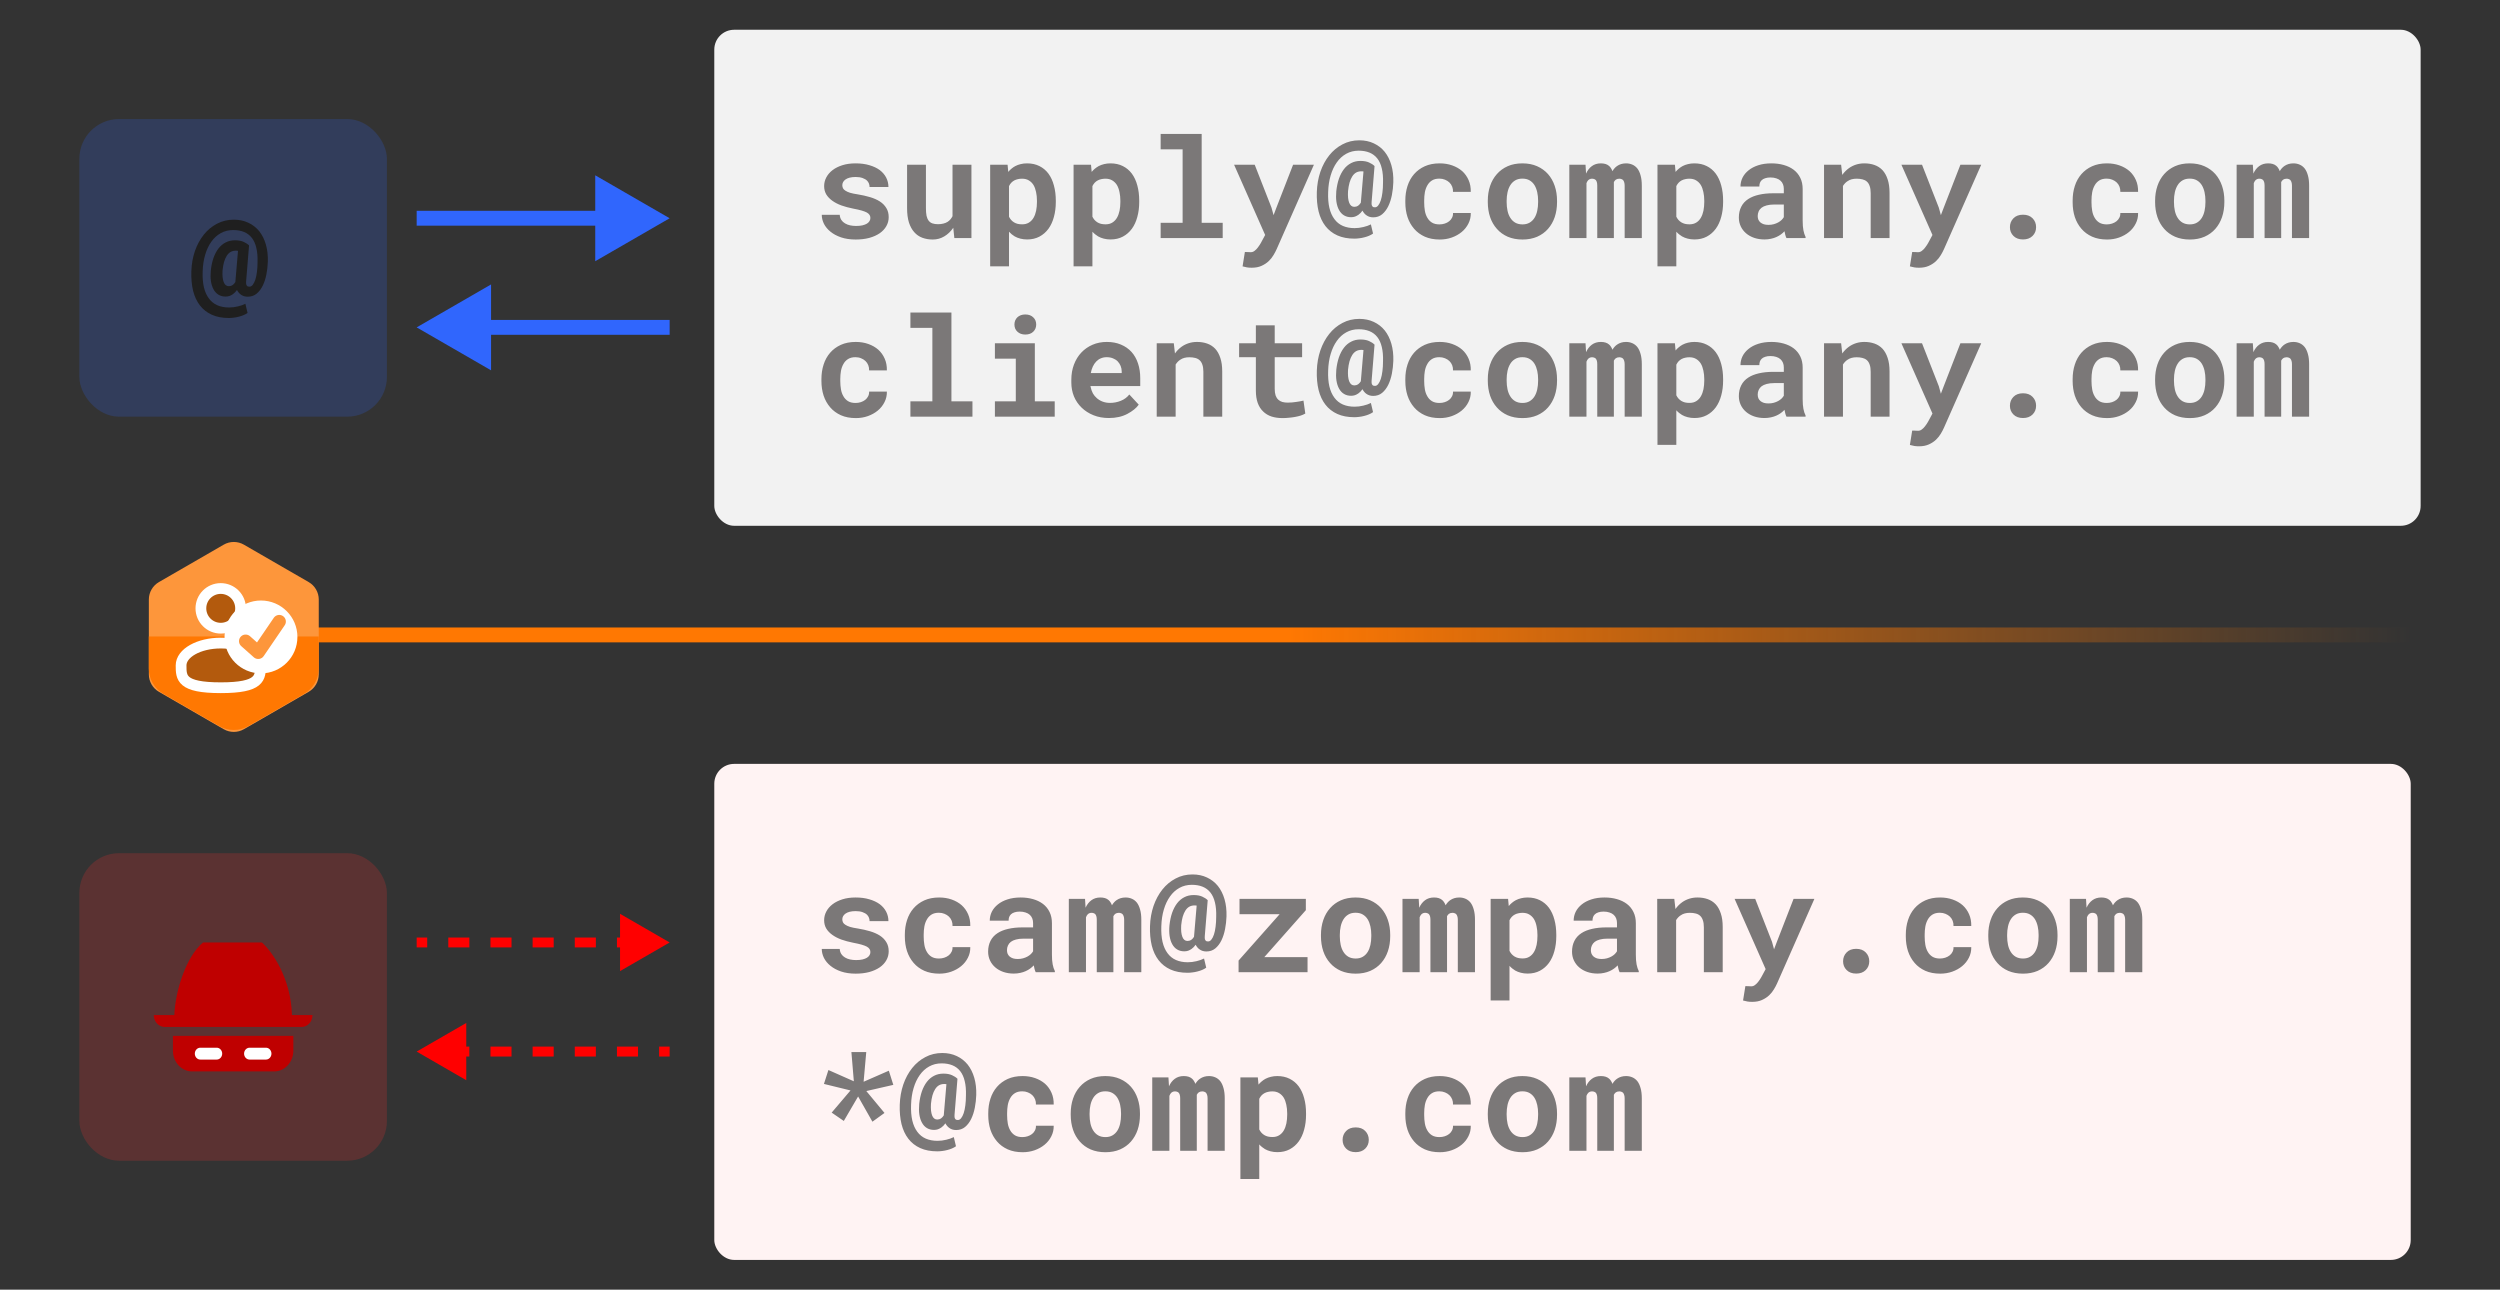 <svg width="252" height="130" viewBox="0 0 252 130" fill="none" xmlns="http://www.w3.org/2000/svg">
<rect x="0" y="0" width="252" height="130" fill="#333333" stroke="none"/>
<rect x="8" y="12" width="31" height="30" rx="4" fill="#3066FD" fill-opacity="0.2"/>
<path d="M26.998 26.374C26.984 26.802 26.936 27.229 26.855 27.652C26.773 28.072 26.652 28.448 26.492 28.78C26.328 29.117 26.121 29.391 25.87 29.601C25.619 29.806 25.319 29.908 24.968 29.908C24.836 29.908 24.71 29.89 24.592 29.854C24.473 29.817 24.366 29.762 24.27 29.689C24.193 29.635 24.122 29.569 24.059 29.491C23.995 29.414 23.938 29.327 23.888 29.231C23.828 29.314 23.765 29.391 23.696 29.464C23.628 29.532 23.557 29.594 23.484 29.648C23.375 29.726 23.259 29.787 23.136 29.833C23.013 29.874 22.883 29.895 22.746 29.895C22.473 29.895 22.233 29.833 22.028 29.71C21.823 29.587 21.657 29.409 21.529 29.177C21.402 28.949 21.313 28.673 21.263 28.35C21.217 28.026 21.213 27.666 21.249 27.27C21.299 26.805 21.388 26.385 21.516 26.012C21.648 25.638 21.816 25.317 22.021 25.048C22.227 24.784 22.468 24.581 22.746 24.439C23.024 24.294 23.336 24.221 23.683 24.221C24.034 24.221 24.323 24.273 24.551 24.378C24.779 24.478 24.963 24.599 25.105 24.74L24.811 28.343C24.801 28.475 24.804 28.578 24.817 28.65C24.836 28.723 24.863 28.778 24.899 28.814C24.931 28.851 24.97 28.874 25.016 28.883C25.061 28.892 25.107 28.896 25.152 28.896C25.271 28.896 25.378 28.835 25.474 28.712C25.574 28.589 25.66 28.418 25.733 28.199C25.806 27.98 25.861 27.721 25.898 27.42C25.939 27.115 25.959 26.782 25.959 26.422C25.977 25.866 25.936 25.385 25.836 24.98C25.74 24.569 25.588 24.232 25.378 23.968C25.168 23.703 24.906 23.508 24.592 23.38C24.277 23.252 23.915 23.189 23.505 23.189C23.04 23.189 22.621 23.293 22.247 23.503C21.878 23.708 21.564 23.995 21.304 24.364C21.039 24.733 20.832 25.173 20.682 25.684C20.531 26.189 20.447 26.745 20.429 27.352C20.406 27.962 20.447 28.495 20.552 28.951C20.661 29.407 20.83 29.785 21.058 30.086C21.281 30.391 21.564 30.619 21.905 30.77C22.252 30.92 22.648 30.995 23.095 30.995C23.236 30.995 23.382 30.986 23.532 30.968C23.683 30.95 23.831 30.922 23.977 30.886C24.118 30.854 24.252 30.815 24.38 30.77C24.512 30.724 24.631 30.674 24.735 30.619L24.954 31.542C24.836 31.629 24.699 31.704 24.544 31.768C24.394 31.831 24.234 31.884 24.065 31.925C23.897 31.97 23.728 32.002 23.56 32.02C23.391 32.043 23.229 32.055 23.074 32.055C22.409 32.055 21.835 31.945 21.352 31.727C20.869 31.508 20.47 31.196 20.155 30.79C19.841 30.384 19.611 29.892 19.465 29.314C19.324 28.73 19.264 28.076 19.287 27.352C19.31 26.631 19.428 25.955 19.643 25.321C19.861 24.688 20.16 24.134 20.538 23.66C20.912 23.191 21.356 22.822 21.871 22.553C22.386 22.279 22.953 22.143 23.573 22.143C24.111 22.143 24.596 22.245 25.029 22.45C25.462 22.651 25.829 22.936 26.13 23.305C26.426 23.678 26.649 24.125 26.8 24.645C26.95 25.164 27.016 25.741 26.998 26.374ZM22.432 27.27C22.418 27.525 22.42 27.75 22.439 27.946C22.461 28.142 22.498 28.304 22.548 28.432C22.602 28.573 22.673 28.678 22.76 28.746C22.846 28.814 22.947 28.849 23.061 28.849C23.129 28.849 23.197 28.84 23.266 28.821C23.338 28.799 23.409 28.762 23.477 28.712C23.519 28.68 23.56 28.641 23.601 28.596C23.642 28.55 23.683 28.495 23.724 28.432L23.73 28.343L23.99 25.287C23.967 25.283 23.94 25.278 23.908 25.273C23.876 25.269 23.833 25.267 23.778 25.267C23.578 25.267 23.4 25.31 23.245 25.396C23.095 25.483 22.965 25.613 22.855 25.786C22.746 25.955 22.655 26.164 22.582 26.415C22.514 26.661 22.463 26.946 22.432 27.27Z" fill="#1F1F1F"/>
<rect x="8" y="86" width="31" height="31" rx="4" fill="#FD3030" fill-opacity="0.2"/>
<path d="M17.431 104.414H29.569V105.908C29.569 107.063 28.704 108 27.638 108H19.362C18.296 108 17.431 107.063 17.431 105.908V104.414Z" fill="#BF0000"/>
<path d="M19.638 106.207C19.638 105.877 19.885 105.609 20.19 105.609H21.845C22.149 105.609 22.397 105.877 22.397 106.207C22.397 106.537 22.149 106.805 21.845 106.805H20.19C19.885 106.805 19.638 106.537 19.638 106.207Z" fill="white"/>
<path d="M24.603 106.207C24.603 105.877 24.851 105.609 25.155 105.609H26.81C27.115 105.609 27.362 105.877 27.362 106.207C27.362 106.537 27.115 106.805 26.81 106.805H25.155C24.851 106.805 24.603 106.537 24.603 106.207Z" fill="white"/>
<path d="M17.574 102.322C17.659 99.929 18.745 96.433 20.465 95H26.397C27.383 95.874 29.33 98.536 29.428 102.322H31.5C31.5 102.982 31.006 103.517 30.397 103.517H16.603C15.994 103.517 15.5 102.982 15.5 102.322H17.574Z" fill="#BF0000"/>
<path d="M67.5 22L60 26.33V17.67L67.5 22ZM42 21.25H60.75V22.75H42V21.25Z" fill="#3066FD"/>
<path d="M42 33L49.5 37.33V28.67L42 33ZM67.5 32.25H48.75V33.75H67.5V32.25Z" fill="#3066FD"/>
<path d="M67.5 95L62.5 97.887V92.113L67.5 95ZM42 94.5H43.062V95.5H42V94.5ZM45.188 94.5H47.312V95.5H45.188V94.5ZM49.438 94.5H51.562V95.5H49.438V94.5ZM53.688 94.5H55.812V95.5H53.688V94.5ZM57.938 94.5H60.062V95.5H57.938V94.5ZM62.188 94.5H64.312V95.5H62.188V94.5Z" fill="#FF0000"/>
<path d="M42 106L47 108.887V103.113L42 106ZM67.5 105.5H66.438V106.5H67.5V105.5ZM64.312 105.5H62.188V106.5H64.312V105.5ZM60.062 105.5H57.938V106.5H60.062V105.5ZM55.812 105.5H53.688V106.5H55.812V105.5ZM51.562 105.5H49.438V106.5H51.562V105.5ZM47.312 105.5H45.188V106.5H47.312V105.5Z" fill="#FF0000"/>
<rect x="72" y="3" width="172" height="50" rx="2" fill="#F2F2F2"/>
<path d="M87.735 21.97C87.735 21.856 87.708 21.756 87.653 21.669C87.603 21.582 87.512 21.5 87.38 21.423C87.243 21.35 87.063 21.282 86.84 21.218C86.617 21.154 86.334 21.09 85.992 21.026C85.559 20.94 85.163 20.833 84.803 20.705C84.447 20.573 84.142 20.413 83.887 20.227C83.632 20.044 83.431 19.832 83.285 19.591C83.144 19.349 83.073 19.071 83.073 18.757C83.073 18.451 83.146 18.16 83.292 17.882C83.438 17.604 83.647 17.36 83.921 17.15C84.194 16.941 84.527 16.774 84.919 16.651C85.311 16.528 85.753 16.467 86.245 16.467C86.76 16.467 87.223 16.528 87.633 16.651C88.043 16.77 88.392 16.934 88.679 17.144C88.961 17.358 89.178 17.611 89.328 17.902C89.478 18.194 89.554 18.511 89.554 18.852H87.653C87.653 18.73 87.633 18.616 87.592 18.511C87.551 18.401 87.489 18.303 87.407 18.217C87.293 18.103 87.138 18.012 86.942 17.943C86.751 17.875 86.519 17.841 86.245 17.841C86.013 17.841 85.81 17.864 85.637 17.909C85.463 17.955 85.322 18.019 85.213 18.101C85.113 18.174 85.035 18.26 84.981 18.36C84.93 18.456 84.905 18.559 84.905 18.668C84.905 18.777 84.928 18.88 84.974 18.976C85.019 19.067 85.101 19.149 85.22 19.222C85.334 19.299 85.491 19.37 85.691 19.434C85.892 19.493 86.147 19.545 86.457 19.591C86.904 19.664 87.318 19.757 87.701 19.871C88.084 19.985 88.414 20.131 88.692 20.309C88.97 20.491 89.187 20.712 89.342 20.972C89.501 21.227 89.581 21.532 89.581 21.888C89.581 22.216 89.501 22.519 89.342 22.797C89.187 23.07 88.966 23.307 88.679 23.508C88.387 23.708 88.036 23.866 87.626 23.98C87.216 24.089 86.758 24.144 86.252 24.144C85.696 24.144 85.204 24.071 84.775 23.925C84.352 23.779 83.996 23.588 83.709 23.351C83.422 23.118 83.203 22.854 83.053 22.558C82.907 22.257 82.834 21.956 82.834 21.655H84.645C84.659 21.856 84.714 22.029 84.81 22.175C84.905 22.316 85.028 22.43 85.179 22.517C85.329 22.608 85.5 22.674 85.691 22.715C85.887 22.756 86.088 22.776 86.293 22.776C86.539 22.776 86.753 22.756 86.936 22.715C87.122 22.669 87.275 22.61 87.394 22.537C87.507 22.464 87.592 22.38 87.647 22.284C87.706 22.189 87.735 22.084 87.735 21.97ZM96.198 24L96.089 22.961C95.838 23.33 95.535 23.619 95.18 23.829C94.829 24.039 94.444 24.144 94.024 24.144C93.642 24.144 93.291 24.084 92.972 23.966C92.653 23.847 92.379 23.658 92.151 23.398C91.924 23.143 91.746 22.817 91.618 22.421C91.495 22.02 91.434 21.539 91.434 20.979V16.604H93.334V20.992C93.334 21.293 93.355 21.546 93.395 21.751C93.441 21.956 93.512 22.12 93.607 22.243C93.703 22.371 93.829 22.462 93.983 22.517C94.138 22.571 94.328 22.599 94.551 22.599C94.751 22.599 94.931 22.578 95.091 22.537C95.255 22.496 95.398 22.437 95.522 22.359C95.626 22.291 95.72 22.209 95.802 22.113C95.884 22.018 95.954 21.91 96.014 21.792V16.604H97.921V24H96.198ZM99.808 26.844V16.604H101.564L101.633 17.328C101.733 17.205 101.842 17.096 101.961 17C102.079 16.9 102.207 16.813 102.344 16.74C102.508 16.654 102.688 16.588 102.884 16.542C103.084 16.492 103.299 16.467 103.526 16.467C103.996 16.467 104.41 16.558 104.771 16.74C105.131 16.918 105.434 17.171 105.68 17.499C105.926 17.832 106.11 18.23 106.233 18.695C106.361 19.156 106.425 19.666 106.425 20.227V20.37C106.425 20.908 106.361 21.407 106.233 21.867C106.11 22.328 105.928 22.724 105.687 23.057C105.44 23.394 105.137 23.658 104.777 23.85C104.417 24.041 104.005 24.137 103.54 24.137C103.294 24.137 103.066 24.109 102.856 24.055C102.651 24.005 102.46 23.929 102.282 23.829C102.177 23.765 102.077 23.695 101.981 23.617C101.886 23.54 101.795 23.453 101.708 23.357V26.844H99.808ZM104.524 20.227C104.524 19.917 104.495 19.627 104.436 19.358C104.381 19.085 104.294 18.848 104.176 18.648C104.053 18.451 103.896 18.297 103.704 18.183C103.517 18.069 103.289 18.012 103.021 18.012C102.866 18.012 102.724 18.028 102.597 18.06C102.469 18.087 102.353 18.128 102.248 18.183C102.13 18.246 102.025 18.326 101.934 18.422C101.847 18.518 101.772 18.629 101.708 18.757V21.847C101.767 21.965 101.838 22.072 101.92 22.168C102.007 22.264 102.104 22.346 102.214 22.414C102.319 22.478 102.439 22.528 102.576 22.564C102.713 22.596 102.866 22.612 103.034 22.612C103.303 22.612 103.531 22.553 103.718 22.435C103.909 22.316 104.064 22.154 104.183 21.949C104.301 21.744 104.388 21.507 104.442 21.238C104.497 20.965 104.524 20.675 104.524 20.37V20.227ZM108.216 26.844V16.604H109.973L110.041 17.328C110.141 17.205 110.251 17.096 110.369 17C110.488 16.9 110.615 16.813 110.752 16.74C110.916 16.654 111.096 16.588 111.292 16.542C111.493 16.492 111.707 16.467 111.935 16.467C112.404 16.467 112.819 16.558 113.179 16.74C113.539 16.918 113.842 17.171 114.088 17.499C114.334 17.832 114.519 18.23 114.642 18.695C114.769 19.156 114.833 19.666 114.833 20.227V20.37C114.833 20.908 114.769 21.407 114.642 21.867C114.519 22.328 114.336 22.724 114.095 23.057C113.849 23.394 113.546 23.658 113.186 23.85C112.826 24.041 112.413 24.137 111.948 24.137C111.702 24.137 111.474 24.109 111.265 24.055C111.06 24.005 110.868 23.929 110.69 23.829C110.586 23.765 110.485 23.695 110.39 23.617C110.294 23.54 110.203 23.453 110.116 23.357V26.844H108.216ZM112.933 20.227C112.933 19.917 112.903 19.627 112.844 19.358C112.789 19.085 112.702 18.848 112.584 18.648C112.461 18.451 112.304 18.297 112.112 18.183C111.925 18.069 111.698 18.012 111.429 18.012C111.274 18.012 111.132 18.028 111.005 18.06C110.877 18.087 110.761 18.128 110.656 18.183C110.538 18.246 110.433 18.326 110.342 18.422C110.255 18.518 110.18 18.629 110.116 18.757V21.847C110.175 21.965 110.246 22.072 110.328 22.168C110.415 22.264 110.513 22.346 110.622 22.414C110.727 22.478 110.848 22.528 110.984 22.564C111.121 22.596 111.274 22.612 111.442 22.612C111.711 22.612 111.939 22.553 112.126 22.435C112.317 22.316 112.472 22.154 112.591 21.949C112.709 21.744 112.796 21.507 112.851 21.238C112.905 20.965 112.933 20.675 112.933 20.37V20.227ZM116.993 13.5H121.129V22.455H123.248V24H116.993V22.455H119.208V15.052H116.993V13.5ZM126.174 26.987C125.992 26.987 125.832 26.976 125.695 26.953C125.563 26.93 125.415 26.896 125.251 26.851L125.483 25.401C125.561 25.401 125.659 25.404 125.777 25.408C125.9 25.417 125.998 25.422 126.071 25.422C126.222 25.422 126.354 25.374 126.468 25.278C126.586 25.187 126.687 25.087 126.769 24.977C126.851 24.868 126.91 24.786 126.946 24.731C126.987 24.677 127.035 24.599 127.09 24.499L127.527 23.686L124.396 16.604H126.475L128.17 20.938L128.375 21.689L128.655 20.951L130.344 16.604H132.442L128.689 25.107C128.607 25.294 128.5 25.497 128.368 25.716C128.241 25.935 128.079 26.137 127.883 26.324C127.687 26.511 127.448 26.668 127.165 26.796C126.887 26.924 126.557 26.987 126.174 26.987ZM140.447 18.374C140.434 18.802 140.386 19.229 140.304 19.652C140.222 20.072 140.101 20.448 139.941 20.78C139.777 21.117 139.57 21.391 139.319 21.601C139.069 21.806 138.768 21.908 138.417 21.908C138.285 21.908 138.16 21.89 138.041 21.854C137.923 21.817 137.815 21.762 137.72 21.689C137.642 21.635 137.572 21.569 137.508 21.491C137.444 21.414 137.387 21.327 137.337 21.231C137.278 21.314 137.214 21.391 137.146 21.464C137.077 21.532 137.007 21.594 136.934 21.648C136.824 21.726 136.708 21.787 136.585 21.833C136.462 21.874 136.332 21.895 136.195 21.895C135.922 21.895 135.683 21.833 135.478 21.71C135.272 21.587 135.106 21.409 134.979 21.177C134.851 20.949 134.762 20.673 134.712 20.35C134.666 20.026 134.662 19.666 134.698 19.27C134.748 18.805 134.837 18.385 134.965 18.012C135.097 17.638 135.266 17.317 135.471 17.048C135.676 16.784 135.917 16.581 136.195 16.439C136.473 16.294 136.785 16.221 137.132 16.221C137.483 16.221 137.772 16.273 138 16.378C138.228 16.478 138.412 16.599 138.554 16.74L138.26 20.343C138.251 20.475 138.253 20.578 138.267 20.65C138.285 20.723 138.312 20.778 138.349 20.814C138.381 20.851 138.419 20.874 138.465 20.883C138.51 20.892 138.556 20.896 138.602 20.896C138.72 20.896 138.827 20.835 138.923 20.712C139.023 20.589 139.11 20.418 139.183 20.199C139.256 19.98 139.31 19.721 139.347 19.42C139.388 19.115 139.408 18.782 139.408 18.422C139.426 17.866 139.385 17.385 139.285 16.98C139.189 16.569 139.037 16.232 138.827 15.968C138.618 15.704 138.355 15.508 138.041 15.38C137.727 15.252 137.364 15.188 136.954 15.188C136.489 15.188 136.07 15.293 135.696 15.503C135.327 15.708 135.013 15.995 134.753 16.364C134.489 16.733 134.281 17.173 134.131 17.684C133.98 18.189 133.896 18.745 133.878 19.352C133.855 19.962 133.896 20.495 134.001 20.951C134.11 21.407 134.279 21.785 134.507 22.086C134.73 22.391 135.013 22.619 135.354 22.77C135.701 22.92 136.097 22.995 136.544 22.995C136.685 22.995 136.831 22.986 136.981 22.968C137.132 22.95 137.28 22.922 137.426 22.886C137.567 22.854 137.701 22.815 137.829 22.77C137.961 22.724 138.08 22.674 138.185 22.619L138.403 23.542C138.285 23.629 138.148 23.704 137.993 23.768C137.843 23.831 137.683 23.884 137.515 23.925C137.346 23.97 137.177 24.002 137.009 24.02C136.84 24.043 136.678 24.055 136.523 24.055C135.858 24.055 135.284 23.945 134.801 23.727C134.318 23.508 133.919 23.196 133.604 22.79C133.29 22.384 133.06 21.892 132.914 21.314C132.773 20.73 132.714 20.076 132.736 19.352C132.759 18.631 132.878 17.955 133.092 17.321C133.311 16.688 133.609 16.134 133.987 15.66C134.361 15.191 134.805 14.822 135.32 14.553C135.835 14.279 136.403 14.143 137.022 14.143C137.56 14.143 138.046 14.245 138.479 14.45C138.911 14.651 139.278 14.935 139.579 15.305C139.875 15.678 140.099 16.125 140.249 16.645C140.399 17.164 140.465 17.741 140.447 18.374ZM135.881 19.27C135.867 19.525 135.869 19.75 135.888 19.946C135.91 20.142 135.947 20.304 135.997 20.432C136.052 20.573 136.122 20.678 136.209 20.746C136.296 20.814 136.396 20.849 136.51 20.849C136.578 20.849 136.646 20.84 136.715 20.821C136.788 20.799 136.858 20.762 136.927 20.712C136.968 20.68 137.009 20.641 137.05 20.596C137.091 20.55 137.132 20.495 137.173 20.432L137.18 20.343L137.439 17.287C137.417 17.283 137.389 17.278 137.357 17.273C137.326 17.269 137.282 17.267 137.228 17.267C137.027 17.267 136.849 17.31 136.694 17.396C136.544 17.483 136.414 17.613 136.305 17.786C136.195 17.955 136.104 18.164 136.031 18.415C135.963 18.661 135.913 18.946 135.881 19.27ZM145.096 22.619C145.283 22.619 145.46 22.592 145.629 22.537C145.798 22.482 145.946 22.405 146.073 22.305C146.201 22.204 146.299 22.084 146.367 21.942C146.44 21.801 146.472 21.644 146.463 21.471H148.254C148.263 21.854 148.183 22.209 148.015 22.537C147.851 22.865 147.625 23.148 147.338 23.385C147.051 23.622 146.716 23.809 146.333 23.945C145.955 24.078 145.554 24.144 145.13 24.144C144.556 24.144 144.052 24.048 143.619 23.856C143.186 23.66 142.826 23.394 142.539 23.057C142.247 22.719 142.026 22.325 141.876 21.874C141.73 21.418 141.657 20.931 141.657 20.411V20.206C141.657 19.686 141.73 19.201 141.876 18.75C142.022 18.294 142.241 17.898 142.532 17.561C142.824 17.223 143.184 16.957 143.612 16.761C144.045 16.565 144.547 16.467 145.116 16.467C145.572 16.467 145.993 16.535 146.381 16.672C146.768 16.809 147.103 17 147.386 17.246C147.664 17.497 147.88 17.8 148.035 18.155C148.19 18.506 148.263 18.9 148.254 19.338H146.463C146.472 19.156 146.445 18.982 146.381 18.818C146.317 18.654 146.224 18.513 146.101 18.395C145.978 18.276 145.829 18.183 145.656 18.114C145.483 18.041 145.294 18.005 145.089 18.005C144.788 18.005 144.54 18.066 144.344 18.189C144.148 18.312 143.993 18.477 143.879 18.682C143.76 18.887 143.676 19.121 143.626 19.386C143.58 19.65 143.558 19.924 143.558 20.206V20.411C143.558 20.698 143.58 20.976 143.626 21.245C143.672 21.509 143.754 21.742 143.872 21.942C143.986 22.148 144.141 22.311 144.337 22.435C144.537 22.558 144.79 22.619 145.096 22.619ZM149.97 20.233C149.97 19.696 150.047 19.199 150.202 18.743C150.357 18.283 150.585 17.884 150.886 17.547C151.182 17.21 151.544 16.945 151.973 16.754C152.406 16.562 152.9 16.467 153.456 16.467C154.012 16.467 154.507 16.562 154.939 16.754C155.372 16.945 155.739 17.21 156.04 17.547C156.336 17.884 156.562 18.283 156.717 18.743C156.872 19.199 156.949 19.696 156.949 20.233V20.377C156.949 20.919 156.872 21.421 156.717 21.881C156.562 22.337 156.336 22.733 156.04 23.07C155.744 23.408 155.379 23.672 154.946 23.863C154.513 24.05 154.021 24.144 153.47 24.144C152.914 24.144 152.417 24.05 151.979 23.863C151.547 23.672 151.182 23.408 150.886 23.07C150.585 22.733 150.357 22.337 150.202 21.881C150.047 21.421 149.97 20.919 149.97 20.377V20.233ZM151.87 20.377C151.87 20.687 151.9 20.979 151.959 21.252C152.018 21.521 152.112 21.756 152.239 21.956C152.367 22.161 152.531 22.323 152.731 22.441C152.937 22.56 153.183 22.619 153.47 22.619C153.748 22.619 153.987 22.56 154.188 22.441C154.388 22.323 154.552 22.161 154.68 21.956C154.803 21.756 154.894 21.521 154.953 21.252C155.012 20.979 155.042 20.687 155.042 20.377V20.233C155.042 19.933 155.012 19.648 154.953 19.379C154.894 19.11 154.803 18.873 154.68 18.668C154.552 18.463 154.388 18.301 154.188 18.183C153.987 18.064 153.743 18.005 153.456 18.005C153.174 18.005 152.932 18.064 152.731 18.183C152.531 18.301 152.367 18.463 152.239 18.668C152.112 18.873 152.018 19.11 151.959 19.379C151.9 19.648 151.87 19.933 151.87 20.233V20.377ZM159.82 16.604L159.875 17.499C160.016 17.18 160.21 16.929 160.456 16.747C160.707 16.56 161.01 16.467 161.365 16.467C161.538 16.467 161.693 16.487 161.83 16.528C161.967 16.569 162.085 16.633 162.186 16.72C162.263 16.784 162.329 16.861 162.384 16.952C162.443 17.039 162.493 17.139 162.534 17.253C162.598 17.144 162.669 17.046 162.746 16.959C162.828 16.868 162.917 16.79 163.013 16.727C163.131 16.645 163.266 16.581 163.416 16.535C163.566 16.49 163.73 16.467 163.908 16.467C164.132 16.467 164.339 16.508 164.53 16.59C164.726 16.672 164.897 16.802 165.043 16.98C165.184 17.162 165.294 17.396 165.371 17.684C165.453 17.966 165.494 18.312 165.494 18.723V24H163.765V18.716C163.765 18.575 163.749 18.458 163.717 18.367C163.689 18.276 163.651 18.203 163.601 18.148C163.55 18.098 163.491 18.064 163.423 18.046C163.359 18.023 163.293 18.012 163.225 18.012C163.152 18.012 163.086 18.021 163.026 18.039C162.972 18.057 162.919 18.082 162.869 18.114C162.828 18.146 162.792 18.183 162.76 18.224C162.728 18.26 162.701 18.303 162.678 18.354C162.678 18.363 162.678 18.383 162.678 18.415C162.678 18.447 162.678 18.49 162.678 18.545V24H161.003V18.709C161.003 18.568 160.989 18.451 160.962 18.36C160.935 18.269 160.898 18.199 160.853 18.148C160.802 18.098 160.745 18.064 160.682 18.046C160.618 18.023 160.549 18.012 160.477 18.012C160.395 18.012 160.322 18.025 160.258 18.053C160.194 18.08 160.137 18.119 160.087 18.169C160.05 18.205 160.019 18.249 159.991 18.299C159.964 18.349 159.939 18.404 159.916 18.463V24H158.187V16.604H159.82ZM167.073 26.844V16.604H168.83L168.898 17.328C168.999 17.205 169.108 17.096 169.227 17C169.345 16.9 169.473 16.813 169.609 16.74C169.773 16.654 169.953 16.588 170.149 16.542C170.35 16.492 170.564 16.467 170.792 16.467C171.261 16.467 171.676 16.558 172.036 16.74C172.396 16.918 172.699 17.171 172.945 17.499C173.191 17.832 173.376 18.23 173.499 18.695C173.627 19.156 173.69 19.666 173.69 20.227V20.37C173.69 20.908 173.627 21.407 173.499 21.867C173.376 22.328 173.194 22.724 172.952 23.057C172.706 23.394 172.403 23.658 172.043 23.85C171.683 24.041 171.271 24.137 170.806 24.137C170.56 24.137 170.332 24.109 170.122 24.055C169.917 24.005 169.726 23.929 169.548 23.829C169.443 23.765 169.343 23.695 169.247 23.617C169.151 23.54 169.06 23.453 168.974 23.357V26.844H167.073ZM171.79 20.227C171.79 19.917 171.76 19.627 171.701 19.358C171.646 19.085 171.56 18.848 171.441 18.648C171.318 18.451 171.161 18.297 170.97 18.183C170.783 18.069 170.555 18.012 170.286 18.012C170.131 18.012 169.99 18.028 169.862 18.06C169.735 18.087 169.618 18.128 169.514 18.183C169.395 18.246 169.29 18.326 169.199 18.422C169.113 18.518 169.037 18.629 168.974 18.757V21.847C169.033 21.965 169.104 22.072 169.186 22.168C169.272 22.264 169.37 22.346 169.479 22.414C169.584 22.478 169.705 22.528 169.842 22.564C169.979 22.596 170.131 22.612 170.3 22.612C170.569 22.612 170.797 22.553 170.983 22.435C171.175 22.316 171.33 22.154 171.448 21.949C171.567 21.744 171.653 21.507 171.708 21.238C171.763 20.965 171.79 20.675 171.79 20.37V20.227ZM180.075 24C180.03 23.909 179.991 23.804 179.959 23.686C179.927 23.567 179.9 23.442 179.877 23.31C179.772 23.424 179.651 23.531 179.515 23.631C179.378 23.731 179.228 23.818 179.063 23.891C178.895 23.968 178.71 24.027 178.51 24.068C178.309 24.114 178.093 24.137 177.86 24.137C177.482 24.137 177.133 24.082 176.814 23.973C176.5 23.863 176.229 23.711 176.001 23.515C175.773 23.319 175.595 23.086 175.468 22.817C175.34 22.544 175.276 22.248 175.276 21.929C175.276 21.519 175.356 21.156 175.516 20.842C175.675 20.523 175.914 20.261 176.233 20.056C176.521 19.869 176.874 19.727 177.293 19.632C177.717 19.532 178.202 19.481 178.749 19.481H179.809V19.044C179.809 18.871 179.781 18.716 179.727 18.579C179.672 18.438 179.59 18.317 179.48 18.217C179.367 18.112 179.223 18.032 179.05 17.977C178.881 17.918 178.683 17.889 178.455 17.889C178.255 17.889 178.081 17.914 177.936 17.964C177.79 18.009 177.671 18.076 177.58 18.162C177.498 18.24 177.437 18.333 177.396 18.442C177.359 18.552 177.341 18.672 177.341 18.805H175.44C175.44 18.49 175.509 18.192 175.646 17.909C175.787 17.627 175.992 17.378 176.261 17.164C176.525 16.95 176.849 16.781 177.231 16.658C177.619 16.531 178.061 16.467 178.558 16.467C179.004 16.467 179.419 16.521 179.802 16.631C180.189 16.74 180.524 16.902 180.807 17.116C181.089 17.33 181.31 17.602 181.47 17.93C181.629 18.253 181.709 18.629 181.709 19.058V22.23C181.709 22.626 181.734 22.954 181.784 23.214C181.834 23.474 181.907 23.697 182.003 23.884V24H180.075ZM178.264 22.667C178.455 22.667 178.633 22.644 178.797 22.599C178.961 22.553 179.109 22.494 179.241 22.421C179.373 22.348 179.487 22.266 179.583 22.175C179.679 22.079 179.754 21.983 179.809 21.888V20.616H178.838C178.542 20.616 178.289 20.646 178.079 20.705C177.869 20.76 177.699 20.837 177.566 20.938C177.434 21.042 177.336 21.168 177.272 21.314C177.209 21.455 177.177 21.61 177.177 21.778C177.177 21.91 177.2 22.034 177.245 22.148C177.295 22.257 177.366 22.35 177.457 22.428C177.548 22.501 177.66 22.56 177.792 22.605C177.929 22.646 178.086 22.667 178.264 22.667ZM183.862 24V16.604H185.585L185.701 17.629C185.797 17.492 185.902 17.367 186.016 17.253C186.13 17.139 186.25 17.037 186.378 16.945C186.597 16.79 186.836 16.672 187.096 16.59C187.355 16.508 187.631 16.467 187.923 16.467C188.297 16.467 188.638 16.521 188.948 16.631C189.258 16.74 189.527 16.913 189.755 17.15C189.978 17.392 190.151 17.702 190.274 18.08C190.402 18.454 190.466 18.91 190.466 19.447V24H188.565V19.475C188.565 19.183 188.531 18.944 188.463 18.757C188.399 18.565 188.306 18.415 188.183 18.306C188.06 18.196 187.911 18.121 187.738 18.08C187.565 18.035 187.369 18.012 187.15 18.012C186.968 18.012 186.799 18.032 186.645 18.073C186.494 18.114 186.36 18.176 186.241 18.258C186.146 18.317 186.059 18.388 185.981 18.47C185.904 18.552 185.833 18.643 185.77 18.743V24H183.862ZM193.439 26.987C193.257 26.987 193.098 26.976 192.961 26.953C192.829 26.93 192.681 26.896 192.517 26.851L192.749 25.401C192.826 25.401 192.924 25.404 193.043 25.408C193.166 25.417 193.264 25.422 193.337 25.422C193.487 25.422 193.619 25.374 193.733 25.278C193.852 25.187 193.952 25.087 194.034 24.977C194.116 24.868 194.175 24.786 194.212 24.731C194.253 24.677 194.301 24.599 194.355 24.499L194.793 23.686L191.662 16.604H193.74L195.436 20.938L195.641 21.689L195.921 20.951L197.609 16.604H199.708L195.955 25.107C195.873 25.294 195.766 25.497 195.634 25.716C195.506 25.935 195.344 26.137 195.148 26.324C194.952 26.511 194.713 26.668 194.431 26.796C194.153 26.924 193.822 26.987 193.439 26.987ZM202.6 22.899C202.6 22.549 202.716 22.252 202.948 22.011C203.181 21.765 203.504 21.642 203.919 21.642C204.329 21.642 204.65 21.762 204.883 22.004C205.12 22.245 205.238 22.544 205.238 22.899C205.238 23.255 205.118 23.551 204.876 23.788C204.639 24.02 204.32 24.137 203.919 24.137C203.513 24.137 203.192 24.018 202.955 23.781C202.718 23.544 202.6 23.25 202.6 22.899ZM212.361 22.619C212.548 22.619 212.726 22.592 212.895 22.537C213.063 22.482 213.211 22.405 213.339 22.305C213.466 22.204 213.564 22.084 213.633 21.942C213.706 21.801 213.738 21.644 213.729 21.471H215.52C215.529 21.854 215.449 22.209 215.28 22.537C215.116 22.865 214.891 23.148 214.604 23.385C214.316 23.622 213.981 23.809 213.599 23.945C213.22 24.078 212.819 24.144 212.396 24.144C211.821 24.144 211.318 24.048 210.885 23.856C210.452 23.66 210.092 23.394 209.805 23.057C209.513 22.719 209.292 22.325 209.142 21.874C208.996 21.418 208.923 20.931 208.923 20.411V20.206C208.923 19.686 208.996 19.201 209.142 18.75C209.287 18.294 209.506 17.898 209.798 17.561C210.09 17.223 210.45 16.957 210.878 16.761C211.311 16.565 211.812 16.467 212.382 16.467C212.838 16.467 213.259 16.535 213.646 16.672C214.034 16.809 214.369 17 214.651 17.246C214.929 17.497 215.146 17.8 215.301 18.155C215.456 18.506 215.529 18.9 215.52 19.338H213.729C213.738 19.156 213.71 18.982 213.646 18.818C213.583 18.654 213.489 18.513 213.366 18.395C213.243 18.276 213.095 18.183 212.922 18.114C212.749 18.041 212.56 18.005 212.354 18.005C212.054 18.005 211.805 18.066 211.609 18.189C211.413 18.312 211.258 18.477 211.145 18.682C211.026 18.887 210.942 19.121 210.892 19.386C210.846 19.65 210.823 19.924 210.823 20.206V20.411C210.823 20.698 210.846 20.976 210.892 21.245C210.937 21.509 211.019 21.742 211.138 21.942C211.252 22.148 211.407 22.311 211.603 22.435C211.803 22.558 212.056 22.619 212.361 22.619ZM217.235 20.233C217.235 19.696 217.313 19.199 217.468 18.743C217.623 18.283 217.851 17.884 218.151 17.547C218.448 17.21 218.81 16.945 219.238 16.754C219.671 16.562 220.166 16.467 220.722 16.467C221.278 16.467 221.772 16.562 222.205 16.754C222.638 16.945 223.005 17.21 223.306 17.547C223.602 17.884 223.827 18.283 223.982 18.743C224.137 19.199 224.215 19.696 224.215 20.233V20.377C224.215 20.919 224.137 21.421 223.982 21.881C223.827 22.337 223.602 22.733 223.306 23.07C223.009 23.408 222.645 23.672 222.212 23.863C221.779 24.05 221.287 24.144 220.735 24.144C220.179 24.144 219.683 24.05 219.245 23.863C218.812 23.672 218.448 23.408 218.151 23.07C217.851 22.733 217.623 22.337 217.468 21.881C217.313 21.421 217.235 20.919 217.235 20.377V20.233ZM219.136 20.377C219.136 20.687 219.165 20.979 219.225 21.252C219.284 21.521 219.377 21.756 219.505 21.956C219.632 22.161 219.797 22.323 219.997 22.441C220.202 22.56 220.448 22.619 220.735 22.619C221.013 22.619 221.253 22.56 221.453 22.441C221.654 22.323 221.818 22.161 221.945 21.956C222.068 21.756 222.16 21.521 222.219 21.252C222.278 20.979 222.308 20.687 222.308 20.377V20.233C222.308 19.933 222.278 19.648 222.219 19.379C222.16 19.11 222.068 18.873 221.945 18.668C221.818 18.463 221.654 18.301 221.453 18.183C221.253 18.064 221.009 18.005 220.722 18.005C220.439 18.005 220.198 18.064 219.997 18.183C219.797 18.301 219.632 18.463 219.505 18.668C219.377 18.873 219.284 19.11 219.225 19.379C219.165 19.648 219.136 19.933 219.136 20.233V20.377ZM227.086 16.604L227.141 17.499C227.282 17.18 227.476 16.929 227.722 16.747C227.972 16.56 228.275 16.467 228.631 16.467C228.804 16.467 228.959 16.487 229.096 16.528C229.232 16.569 229.351 16.633 229.451 16.72C229.529 16.784 229.595 16.861 229.649 16.952C229.709 17.039 229.759 17.139 229.8 17.253C229.864 17.144 229.934 17.046 230.012 16.959C230.094 16.868 230.183 16.79 230.278 16.727C230.397 16.645 230.531 16.581 230.682 16.535C230.832 16.49 230.996 16.467 231.174 16.467C231.397 16.467 231.604 16.508 231.796 16.59C231.992 16.672 232.163 16.802 232.309 16.98C232.45 17.162 232.559 17.396 232.637 17.684C232.719 17.966 232.76 18.312 232.76 18.723V24H231.03V18.716C231.03 18.575 231.014 18.458 230.982 18.367C230.955 18.276 230.916 18.203 230.866 18.148C230.816 18.098 230.757 18.064 230.688 18.046C230.625 18.023 230.559 18.012 230.49 18.012C230.417 18.012 230.351 18.021 230.292 18.039C230.237 18.057 230.185 18.082 230.135 18.114C230.094 18.146 230.057 18.183 230.025 18.224C229.993 18.26 229.966 18.303 229.943 18.354C229.943 18.363 229.943 18.383 229.943 18.415C229.943 18.447 229.943 18.49 229.943 18.545V24H228.269V18.709C228.269 18.568 228.255 18.451 228.228 18.36C228.2 18.269 228.164 18.199 228.118 18.148C228.068 18.098 228.011 18.064 227.947 18.046C227.883 18.023 227.815 18.012 227.742 18.012C227.66 18.012 227.587 18.025 227.523 18.053C227.46 18.08 227.403 18.119 227.353 18.169C227.316 18.205 227.284 18.249 227.257 18.299C227.229 18.349 227.204 18.404 227.182 18.463V24H225.452V16.604H227.086ZM86.238 40.619C86.425 40.619 86.603 40.592 86.772 40.537C86.94 40.482 87.088 40.405 87.216 40.305C87.343 40.204 87.441 40.084 87.51 39.942C87.583 39.801 87.615 39.644 87.606 39.471H89.397C89.406 39.853 89.326 40.209 89.157 40.537C88.993 40.865 88.768 41.148 88.481 41.385C88.193 41.622 87.858 41.809 87.476 41.945C87.097 42.078 86.696 42.144 86.272 42.144C85.698 42.144 85.195 42.048 84.762 41.856C84.329 41.66 83.969 41.394 83.682 41.057C83.39 40.719 83.169 40.325 83.019 39.874C82.873 39.418 82.8 38.931 82.8 38.411V38.206C82.8 37.687 82.873 37.201 83.019 36.75C83.164 36.294 83.383 35.898 83.675 35.56C83.966 35.223 84.326 34.957 84.755 34.761C85.188 34.565 85.689 34.467 86.259 34.467C86.715 34.467 87.136 34.535 87.523 34.672C87.911 34.809 88.246 35 88.528 35.246C88.806 35.497 89.023 35.8 89.178 36.155C89.333 36.506 89.406 36.9 89.397 37.338H87.606C87.615 37.156 87.587 36.982 87.523 36.818C87.46 36.654 87.366 36.513 87.243 36.395C87.12 36.276 86.972 36.183 86.799 36.114C86.626 36.041 86.436 36.005 86.231 36.005C85.931 36.005 85.682 36.066 85.486 36.19C85.29 36.312 85.135 36.477 85.022 36.682C84.903 36.887 84.819 37.121 84.769 37.386C84.723 37.65 84.7 37.923 84.7 38.206V38.411C84.7 38.698 84.723 38.976 84.769 39.245C84.814 39.509 84.896 39.742 85.015 39.942C85.129 40.148 85.284 40.312 85.48 40.435C85.68 40.558 85.933 40.619 86.238 40.619ZM91.769 31.5H95.904V40.455H98.023V42H91.769V40.455H93.983V33.052H91.769V31.5ZM100.286 34.603H104.312V40.455H106.315V42H100.286V40.455H102.392V36.155H100.286V34.603ZM102.255 32.71C102.255 32.564 102.28 32.43 102.33 32.307C102.385 32.179 102.46 32.07 102.556 31.979C102.651 31.892 102.765 31.824 102.897 31.773C103.034 31.723 103.185 31.698 103.349 31.698C103.686 31.698 103.952 31.794 104.148 31.985C104.349 32.172 104.449 32.414 104.449 32.71C104.449 33.006 104.349 33.25 104.148 33.441C103.952 33.628 103.686 33.722 103.349 33.722C103.185 33.722 103.034 33.697 102.897 33.647C102.765 33.596 102.651 33.526 102.556 33.435C102.46 33.348 102.385 33.243 102.33 33.12C102.28 32.992 102.255 32.856 102.255 32.71ZM111.777 42.137C111.208 42.137 110.69 42.043 110.226 41.856C109.761 41.67 109.362 41.414 109.029 41.091C108.697 40.772 108.439 40.396 108.257 39.963C108.079 39.525 107.99 39.058 107.99 38.562V38.288C107.99 37.723 108.079 37.208 108.257 36.743C108.435 36.274 108.683 35.87 109.002 35.533C109.321 35.196 109.699 34.934 110.137 34.747C110.574 34.56 111.05 34.467 111.565 34.467C112.099 34.467 112.573 34.556 112.987 34.733C113.407 34.907 113.762 35.153 114.054 35.472C114.341 35.791 114.56 36.176 114.71 36.627C114.86 37.074 114.936 37.568 114.936 38.11V38.917H109.918V38.938C109.982 39.234 110.064 39.473 110.164 39.655C110.264 39.833 110.399 39.995 110.567 40.141C110.741 40.291 110.939 40.407 111.162 40.489C111.385 40.571 111.629 40.612 111.894 40.612C112.267 40.612 112.63 40.542 112.98 40.4C113.331 40.259 113.616 40.047 113.835 39.765L114.785 40.79C114.544 41.132 114.161 41.442 113.637 41.72C113.113 41.998 112.493 42.137 111.777 42.137ZM111.552 36.005C111.338 36.005 111.142 36.044 110.964 36.121C110.786 36.194 110.631 36.301 110.499 36.442C110.362 36.584 110.248 36.752 110.157 36.948C110.066 37.144 109.998 37.363 109.952 37.605H113.069V37.454C113.069 37.254 113.033 37.065 112.96 36.887C112.887 36.709 112.787 36.554 112.659 36.422C112.532 36.294 112.374 36.194 112.188 36.121C112.005 36.044 111.793 36.005 111.552 36.005ZM116.597 42V34.603H118.319L118.436 35.629C118.531 35.492 118.636 35.367 118.75 35.253C118.864 35.139 118.985 35.036 119.112 34.945C119.331 34.79 119.57 34.672 119.83 34.59C120.09 34.508 120.366 34.467 120.657 34.467C121.031 34.467 121.373 34.522 121.683 34.631C121.993 34.74 122.261 34.913 122.489 35.15C122.713 35.392 122.886 35.702 123.009 36.08C123.136 36.454 123.2 36.91 123.2 37.447V42H121.3V37.475C121.3 37.183 121.266 36.944 121.197 36.757C121.133 36.565 121.04 36.415 120.917 36.306C120.794 36.196 120.646 36.121 120.473 36.08C120.299 36.035 120.104 36.012 119.885 36.012C119.702 36.012 119.534 36.032 119.379 36.073C119.229 36.114 119.094 36.176 118.976 36.258C118.88 36.317 118.793 36.388 118.716 36.47C118.638 36.552 118.568 36.643 118.504 36.743V42H116.597ZM128.491 32.792V34.603H131.253V36.005H128.491V39.184C128.491 39.453 128.521 39.678 128.58 39.86C128.644 40.038 128.733 40.179 128.847 40.284C128.961 40.394 129.097 40.471 129.257 40.517C129.421 40.562 129.603 40.585 129.804 40.585C129.95 40.585 130.098 40.578 130.248 40.565C130.403 40.551 130.551 40.533 130.692 40.51C130.829 40.492 130.957 40.471 131.075 40.448C131.198 40.425 131.303 40.403 131.39 40.38L131.574 41.685C131.442 41.763 131.287 41.831 131.109 41.891C130.932 41.945 130.743 41.991 130.542 42.027C130.341 42.064 130.132 42.091 129.913 42.109C129.699 42.132 129.487 42.144 129.277 42.144C128.872 42.144 128.503 42.091 128.17 41.986C127.842 41.877 127.562 41.708 127.329 41.48C127.092 41.257 126.91 40.972 126.782 40.626C126.655 40.275 126.591 39.856 126.591 39.368V36.005H124.902V34.603H126.591V32.792H128.491ZM140.447 36.374C140.434 36.802 140.386 37.228 140.304 37.652C140.222 38.072 140.101 38.448 139.941 38.78C139.777 39.117 139.57 39.391 139.319 39.601C139.069 39.806 138.768 39.908 138.417 39.908C138.285 39.908 138.16 39.89 138.041 39.853C137.923 39.817 137.815 39.762 137.72 39.69C137.642 39.635 137.572 39.569 137.508 39.491C137.444 39.414 137.387 39.327 137.337 39.231C137.278 39.313 137.214 39.391 137.146 39.464C137.077 39.532 137.007 39.594 136.934 39.648C136.824 39.726 136.708 39.787 136.585 39.833C136.462 39.874 136.332 39.895 136.195 39.895C135.922 39.895 135.683 39.833 135.478 39.71C135.272 39.587 135.106 39.409 134.979 39.177C134.851 38.949 134.762 38.673 134.712 38.35C134.666 38.026 134.662 37.666 134.698 37.27C134.748 36.805 134.837 36.385 134.965 36.012C135.097 35.638 135.266 35.317 135.471 35.048C135.676 34.783 135.917 34.581 136.195 34.44C136.473 34.294 136.785 34.221 137.132 34.221C137.483 34.221 137.772 34.273 138 34.378C138.228 34.478 138.412 34.599 138.554 34.74L138.26 38.343C138.251 38.475 138.253 38.578 138.267 38.65C138.285 38.723 138.312 38.778 138.349 38.815C138.381 38.851 138.419 38.874 138.465 38.883C138.51 38.892 138.556 38.897 138.602 38.897C138.72 38.897 138.827 38.835 138.923 38.712C139.023 38.589 139.11 38.418 139.183 38.199C139.256 37.98 139.31 37.721 139.347 37.42C139.388 37.115 139.408 36.782 139.408 36.422C139.426 35.866 139.385 35.385 139.285 34.98C139.189 34.569 139.037 34.232 138.827 33.968C138.618 33.703 138.355 33.508 138.041 33.38C137.727 33.252 137.364 33.188 136.954 33.188C136.489 33.188 136.07 33.293 135.696 33.503C135.327 33.708 135.013 33.995 134.753 34.364C134.489 34.733 134.281 35.173 134.131 35.684C133.98 36.19 133.896 36.745 133.878 37.352C133.855 37.962 133.896 38.495 134.001 38.951C134.11 39.407 134.279 39.785 134.507 40.086C134.73 40.391 135.013 40.619 135.354 40.77C135.701 40.92 136.097 40.995 136.544 40.995C136.685 40.995 136.831 40.986 136.981 40.968C137.132 40.95 137.28 40.922 137.426 40.886C137.567 40.854 137.701 40.815 137.829 40.77C137.961 40.724 138.08 40.674 138.185 40.619L138.403 41.542C138.285 41.629 138.148 41.704 137.993 41.768C137.843 41.831 137.683 41.884 137.515 41.925C137.346 41.97 137.177 42.002 137.009 42.02C136.84 42.043 136.678 42.055 136.523 42.055C135.858 42.055 135.284 41.945 134.801 41.727C134.318 41.508 133.919 41.196 133.604 40.79C133.29 40.384 133.06 39.892 132.914 39.313C132.773 38.73 132.714 38.076 132.736 37.352C132.759 36.632 132.878 35.955 133.092 35.321C133.311 34.688 133.609 34.134 133.987 33.66C134.361 33.191 134.805 32.822 135.32 32.553C135.835 32.279 136.403 32.143 137.022 32.143C137.56 32.143 138.046 32.245 138.479 32.45C138.911 32.651 139.278 32.935 139.579 33.305C139.875 33.678 140.099 34.125 140.249 34.645C140.399 35.164 140.465 35.741 140.447 36.374ZM135.881 37.27C135.867 37.525 135.869 37.75 135.888 37.946C135.91 38.142 135.947 38.304 135.997 38.432C136.052 38.573 136.122 38.678 136.209 38.746C136.296 38.815 136.396 38.849 136.51 38.849C136.578 38.849 136.646 38.84 136.715 38.821C136.788 38.798 136.858 38.762 136.927 38.712C136.968 38.68 137.009 38.641 137.05 38.596C137.091 38.55 137.132 38.495 137.173 38.432L137.18 38.343L137.439 35.287C137.417 35.283 137.389 35.278 137.357 35.273C137.326 35.269 137.282 35.267 137.228 35.267C137.027 35.267 136.849 35.31 136.694 35.397C136.544 35.483 136.414 35.613 136.305 35.786C136.195 35.955 136.104 36.164 136.031 36.415C135.963 36.661 135.913 36.946 135.881 37.27ZM145.096 40.619C145.283 40.619 145.46 40.592 145.629 40.537C145.798 40.482 145.946 40.405 146.073 40.305C146.201 40.204 146.299 40.084 146.367 39.942C146.44 39.801 146.472 39.644 146.463 39.471H148.254C148.263 39.853 148.183 40.209 148.015 40.537C147.851 40.865 147.625 41.148 147.338 41.385C147.051 41.622 146.716 41.809 146.333 41.945C145.955 42.078 145.554 42.144 145.13 42.144C144.556 42.144 144.052 42.048 143.619 41.856C143.186 41.66 142.826 41.394 142.539 41.057C142.247 40.719 142.026 40.325 141.876 39.874C141.73 39.418 141.657 38.931 141.657 38.411V38.206C141.657 37.687 141.73 37.201 141.876 36.75C142.022 36.294 142.241 35.898 142.532 35.56C142.824 35.223 143.184 34.957 143.612 34.761C144.045 34.565 144.547 34.467 145.116 34.467C145.572 34.467 145.993 34.535 146.381 34.672C146.768 34.809 147.103 35 147.386 35.246C147.664 35.497 147.88 35.8 148.035 36.155C148.19 36.506 148.263 36.9 148.254 37.338H146.463C146.472 37.156 146.445 36.982 146.381 36.818C146.317 36.654 146.224 36.513 146.101 36.395C145.978 36.276 145.829 36.183 145.656 36.114C145.483 36.041 145.294 36.005 145.089 36.005C144.788 36.005 144.54 36.066 144.344 36.19C144.148 36.312 143.993 36.477 143.879 36.682C143.76 36.887 143.676 37.121 143.626 37.386C143.58 37.65 143.558 37.923 143.558 38.206V38.411C143.558 38.698 143.58 38.976 143.626 39.245C143.672 39.509 143.754 39.742 143.872 39.942C143.986 40.148 144.141 40.312 144.337 40.435C144.537 40.558 144.79 40.619 145.096 40.619ZM149.97 38.233C149.97 37.696 150.047 37.199 150.202 36.743C150.357 36.283 150.585 35.884 150.886 35.547C151.182 35.21 151.544 34.945 151.973 34.754C152.406 34.562 152.9 34.467 153.456 34.467C154.012 34.467 154.507 34.562 154.939 34.754C155.372 34.945 155.739 35.21 156.04 35.547C156.336 35.884 156.562 36.283 156.717 36.743C156.872 37.199 156.949 37.696 156.949 38.233V38.377C156.949 38.919 156.872 39.421 156.717 39.881C156.562 40.337 156.336 40.733 156.04 41.07C155.744 41.408 155.379 41.672 154.946 41.863C154.513 42.05 154.021 42.144 153.47 42.144C152.914 42.144 152.417 42.05 151.979 41.863C151.547 41.672 151.182 41.408 150.886 41.07C150.585 40.733 150.357 40.337 150.202 39.881C150.047 39.421 149.97 38.919 149.97 38.377V38.233ZM151.87 38.377C151.87 38.687 151.9 38.978 151.959 39.252C152.018 39.521 152.112 39.755 152.239 39.956C152.367 40.161 152.531 40.323 152.731 40.441C152.937 40.56 153.183 40.619 153.47 40.619C153.748 40.619 153.987 40.56 154.188 40.441C154.388 40.323 154.552 40.161 154.68 39.956C154.803 39.755 154.894 39.521 154.953 39.252C155.012 38.978 155.042 38.687 155.042 38.377V38.233C155.042 37.933 155.012 37.648 154.953 37.379C154.894 37.11 154.803 36.873 154.68 36.668C154.552 36.463 154.388 36.301 154.188 36.183C153.987 36.064 153.743 36.005 153.456 36.005C153.174 36.005 152.932 36.064 152.731 36.183C152.531 36.301 152.367 36.463 152.239 36.668C152.112 36.873 152.018 37.11 151.959 37.379C151.9 37.648 151.87 37.933 151.87 38.233V38.377ZM159.82 34.603L159.875 35.499C160.016 35.18 160.21 34.929 160.456 34.747C160.707 34.56 161.01 34.467 161.365 34.467C161.538 34.467 161.693 34.487 161.83 34.528C161.967 34.569 162.085 34.633 162.186 34.72C162.263 34.783 162.329 34.861 162.384 34.952C162.443 35.039 162.493 35.139 162.534 35.253C162.598 35.144 162.669 35.046 162.746 34.959C162.828 34.868 162.917 34.79 163.013 34.727C163.131 34.645 163.266 34.581 163.416 34.535C163.566 34.49 163.73 34.467 163.908 34.467C164.132 34.467 164.339 34.508 164.53 34.59C164.726 34.672 164.897 34.802 165.043 34.98C165.184 35.162 165.294 35.397 165.371 35.684C165.453 35.966 165.494 36.312 165.494 36.723V42H163.765V36.716C163.765 36.575 163.749 36.458 163.717 36.367C163.689 36.276 163.651 36.203 163.601 36.148C163.55 36.098 163.491 36.064 163.423 36.046C163.359 36.023 163.293 36.012 163.225 36.012C163.152 36.012 163.086 36.021 163.026 36.039C162.972 36.057 162.919 36.082 162.869 36.114C162.828 36.146 162.792 36.183 162.76 36.224C162.728 36.26 162.701 36.303 162.678 36.353C162.678 36.363 162.678 36.383 162.678 36.415C162.678 36.447 162.678 36.49 162.678 36.545V42H161.003V36.709C161.003 36.568 160.989 36.452 160.962 36.36C160.935 36.269 160.898 36.199 160.853 36.148C160.802 36.098 160.745 36.064 160.682 36.046C160.618 36.023 160.549 36.012 160.477 36.012C160.395 36.012 160.322 36.025 160.258 36.053C160.194 36.08 160.137 36.119 160.087 36.169C160.05 36.205 160.019 36.249 159.991 36.299C159.964 36.349 159.939 36.404 159.916 36.463V42H158.187V34.603H159.82ZM167.073 44.844V34.603H168.83L168.898 35.328C168.999 35.205 169.108 35.096 169.227 35C169.345 34.9 169.473 34.813 169.609 34.74C169.773 34.654 169.953 34.588 170.149 34.542C170.35 34.492 170.564 34.467 170.792 34.467C171.261 34.467 171.676 34.558 172.036 34.74C172.396 34.918 172.699 35.171 172.945 35.499C173.191 35.832 173.376 36.23 173.499 36.695C173.627 37.156 173.69 37.666 173.69 38.227V38.37C173.69 38.908 173.627 39.407 173.499 39.867C173.376 40.328 173.194 40.724 172.952 41.057C172.706 41.394 172.403 41.658 172.043 41.85C171.683 42.041 171.271 42.137 170.806 42.137C170.56 42.137 170.332 42.109 170.122 42.055C169.917 42.005 169.726 41.929 169.548 41.829C169.443 41.765 169.343 41.695 169.247 41.617C169.151 41.54 169.06 41.453 168.974 41.357V44.844H167.073ZM171.79 38.227C171.79 37.917 171.76 37.627 171.701 37.358C171.646 37.085 171.56 36.848 171.441 36.648C171.318 36.452 171.161 36.297 170.97 36.183C170.783 36.069 170.555 36.012 170.286 36.012C170.131 36.012 169.99 36.028 169.862 36.06C169.735 36.087 169.618 36.128 169.514 36.183C169.395 36.246 169.29 36.326 169.199 36.422C169.113 36.518 169.037 36.629 168.974 36.757V39.847C169.033 39.965 169.104 40.072 169.186 40.168C169.272 40.264 169.37 40.346 169.479 40.414C169.584 40.478 169.705 40.528 169.842 40.565C169.979 40.596 170.131 40.612 170.3 40.612C170.569 40.612 170.797 40.553 170.983 40.435C171.175 40.316 171.33 40.154 171.448 39.949C171.567 39.744 171.653 39.507 171.708 39.238C171.763 38.965 171.79 38.675 171.79 38.37V38.227ZM180.075 42C180.03 41.909 179.991 41.804 179.959 41.685C179.927 41.567 179.9 41.442 179.877 41.31C179.772 41.423 179.651 41.531 179.515 41.631C179.378 41.731 179.228 41.818 179.063 41.891C178.895 41.968 178.71 42.027 178.51 42.068C178.309 42.114 178.093 42.137 177.86 42.137C177.482 42.137 177.133 42.082 176.814 41.973C176.5 41.863 176.229 41.711 176.001 41.515C175.773 41.319 175.595 41.086 175.468 40.817C175.34 40.544 175.276 40.248 175.276 39.929C175.276 39.519 175.356 39.156 175.516 38.842C175.675 38.523 175.914 38.261 176.233 38.056C176.521 37.869 176.874 37.727 177.293 37.632C177.717 37.532 178.202 37.481 178.749 37.481H179.809V37.044C179.809 36.871 179.781 36.716 179.727 36.579C179.672 36.438 179.59 36.317 179.48 36.217C179.367 36.112 179.223 36.032 179.05 35.977C178.881 35.918 178.683 35.889 178.455 35.889C178.255 35.889 178.081 35.914 177.936 35.964C177.79 36.009 177.671 36.075 177.58 36.162C177.498 36.24 177.437 36.333 177.396 36.442C177.359 36.552 177.341 36.672 177.341 36.805H175.44C175.44 36.49 175.509 36.192 175.646 35.909C175.787 35.627 175.992 35.378 176.261 35.164C176.525 34.95 176.849 34.781 177.231 34.658C177.619 34.531 178.061 34.467 178.558 34.467C179.004 34.467 179.419 34.522 179.802 34.631C180.189 34.74 180.524 34.902 180.807 35.116C181.089 35.33 181.31 35.602 181.47 35.93C181.629 36.253 181.709 36.629 181.709 37.058V40.23C181.709 40.626 181.734 40.954 181.784 41.214C181.834 41.474 181.907 41.697 182.003 41.884V42H180.075ZM178.264 40.667C178.455 40.667 178.633 40.644 178.797 40.599C178.961 40.553 179.109 40.494 179.241 40.421C179.373 40.348 179.487 40.266 179.583 40.175C179.679 40.079 179.754 39.983 179.809 39.888V38.616H178.838C178.542 38.616 178.289 38.646 178.079 38.705C177.869 38.76 177.699 38.837 177.566 38.938C177.434 39.042 177.336 39.168 177.272 39.313C177.209 39.455 177.177 39.61 177.177 39.778C177.177 39.91 177.2 40.033 177.245 40.148C177.295 40.257 177.366 40.35 177.457 40.428C177.548 40.501 177.66 40.56 177.792 40.605C177.929 40.647 178.086 40.667 178.264 40.667ZM183.862 42V34.603H185.585L185.701 35.629C185.797 35.492 185.902 35.367 186.016 35.253C186.13 35.139 186.25 35.036 186.378 34.945C186.597 34.79 186.836 34.672 187.096 34.59C187.355 34.508 187.631 34.467 187.923 34.467C188.297 34.467 188.638 34.522 188.948 34.631C189.258 34.74 189.527 34.913 189.755 35.15C189.978 35.392 190.151 35.702 190.274 36.08C190.402 36.454 190.466 36.91 190.466 37.447V42H188.565V37.475C188.565 37.183 188.531 36.944 188.463 36.757C188.399 36.565 188.306 36.415 188.183 36.306C188.06 36.196 187.911 36.121 187.738 36.08C187.565 36.035 187.369 36.012 187.15 36.012C186.968 36.012 186.799 36.032 186.645 36.073C186.494 36.114 186.36 36.176 186.241 36.258C186.146 36.317 186.059 36.388 185.981 36.47C185.904 36.552 185.833 36.643 185.77 36.743V42H183.862ZM193.439 44.987C193.257 44.987 193.098 44.976 192.961 44.953C192.829 44.93 192.681 44.896 192.517 44.851L192.749 43.401C192.826 43.401 192.924 43.404 193.043 43.408C193.166 43.417 193.264 43.422 193.337 43.422C193.487 43.422 193.619 43.374 193.733 43.278C193.852 43.187 193.952 43.087 194.034 42.977C194.116 42.868 194.175 42.786 194.212 42.731C194.253 42.677 194.301 42.599 194.355 42.499L194.793 41.685L191.662 34.603H193.74L195.436 38.938L195.641 39.69L195.921 38.951L197.609 34.603H199.708L195.955 43.107C195.873 43.294 195.766 43.497 195.634 43.716C195.506 43.935 195.344 44.137 195.148 44.324C194.952 44.511 194.713 44.668 194.431 44.796C194.153 44.923 193.822 44.987 193.439 44.987ZM202.6 40.899C202.6 40.548 202.716 40.252 202.948 40.011C203.181 39.765 203.504 39.642 203.919 39.642C204.329 39.642 204.65 39.762 204.883 40.004C205.12 40.245 205.238 40.544 205.238 40.899C205.238 41.255 205.118 41.551 204.876 41.788C204.639 42.02 204.32 42.137 203.919 42.137C203.513 42.137 203.192 42.018 202.955 41.781C202.718 41.544 202.6 41.25 202.6 40.899ZM212.361 40.619C212.548 40.619 212.726 40.592 212.895 40.537C213.063 40.482 213.211 40.405 213.339 40.305C213.466 40.204 213.564 40.084 213.633 39.942C213.706 39.801 213.738 39.644 213.729 39.471H215.52C215.529 39.853 215.449 40.209 215.28 40.537C215.116 40.865 214.891 41.148 214.604 41.385C214.316 41.622 213.981 41.809 213.599 41.945C213.22 42.078 212.819 42.144 212.396 42.144C211.821 42.144 211.318 42.048 210.885 41.856C210.452 41.66 210.092 41.394 209.805 41.057C209.513 40.719 209.292 40.325 209.142 39.874C208.996 39.418 208.923 38.931 208.923 38.411V38.206C208.923 37.687 208.996 37.201 209.142 36.75C209.287 36.294 209.506 35.898 209.798 35.56C210.09 35.223 210.45 34.957 210.878 34.761C211.311 34.565 211.812 34.467 212.382 34.467C212.838 34.467 213.259 34.535 213.646 34.672C214.034 34.809 214.369 35 214.651 35.246C214.929 35.497 215.146 35.8 215.301 36.155C215.456 36.506 215.529 36.9 215.52 37.338H213.729C213.738 37.156 213.71 36.982 213.646 36.818C213.583 36.654 213.489 36.513 213.366 36.395C213.243 36.276 213.095 36.183 212.922 36.114C212.749 36.041 212.56 36.005 212.354 36.005C212.054 36.005 211.805 36.066 211.609 36.19C211.413 36.312 211.258 36.477 211.145 36.682C211.026 36.887 210.942 37.121 210.892 37.386C210.846 37.65 210.823 37.923 210.823 38.206V38.411C210.823 38.698 210.846 38.976 210.892 39.245C210.937 39.509 211.019 39.742 211.138 39.942C211.252 40.148 211.407 40.312 211.603 40.435C211.803 40.558 212.056 40.619 212.361 40.619ZM217.235 38.233C217.235 37.696 217.313 37.199 217.468 36.743C217.623 36.283 217.851 35.884 218.151 35.547C218.448 35.21 218.81 34.945 219.238 34.754C219.671 34.562 220.166 34.467 220.722 34.467C221.278 34.467 221.772 34.562 222.205 34.754C222.638 34.945 223.005 35.21 223.306 35.547C223.602 35.884 223.827 36.283 223.982 36.743C224.137 37.199 224.215 37.696 224.215 38.233V38.377C224.215 38.919 224.137 39.421 223.982 39.881C223.827 40.337 223.602 40.733 223.306 41.07C223.009 41.408 222.645 41.672 222.212 41.863C221.779 42.05 221.287 42.144 220.735 42.144C220.179 42.144 219.683 42.05 219.245 41.863C218.812 41.672 218.448 41.408 218.151 41.07C217.851 40.733 217.623 40.337 217.468 39.881C217.313 39.421 217.235 38.919 217.235 38.377V38.233ZM219.136 38.377C219.136 38.687 219.165 38.978 219.225 39.252C219.284 39.521 219.377 39.755 219.505 39.956C219.632 40.161 219.797 40.323 219.997 40.441C220.202 40.56 220.448 40.619 220.735 40.619C221.013 40.619 221.253 40.56 221.453 40.441C221.654 40.323 221.818 40.161 221.945 39.956C222.068 39.755 222.16 39.521 222.219 39.252C222.278 38.978 222.308 38.687 222.308 38.377V38.233C222.308 37.933 222.278 37.648 222.219 37.379C222.16 37.11 222.068 36.873 221.945 36.668C221.818 36.463 221.654 36.301 221.453 36.183C221.253 36.064 221.009 36.005 220.722 36.005C220.439 36.005 220.198 36.064 219.997 36.183C219.797 36.301 219.632 36.463 219.505 36.668C219.377 36.873 219.284 37.11 219.225 37.379C219.165 37.648 219.136 37.933 219.136 38.233V38.377ZM227.086 34.603L227.141 35.499C227.282 35.18 227.476 34.929 227.722 34.747C227.972 34.56 228.275 34.467 228.631 34.467C228.804 34.467 228.959 34.487 229.096 34.528C229.232 34.569 229.351 34.633 229.451 34.72C229.529 34.783 229.595 34.861 229.649 34.952C229.709 35.039 229.759 35.139 229.8 35.253C229.864 35.144 229.934 35.046 230.012 34.959C230.094 34.868 230.183 34.79 230.278 34.727C230.397 34.645 230.531 34.581 230.682 34.535C230.832 34.49 230.996 34.467 231.174 34.467C231.397 34.467 231.604 34.508 231.796 34.59C231.992 34.672 232.163 34.802 232.309 34.98C232.45 35.162 232.559 35.397 232.637 35.684C232.719 35.966 232.76 36.312 232.76 36.723V42H231.03V36.716C231.03 36.575 231.014 36.458 230.982 36.367C230.955 36.276 230.916 36.203 230.866 36.148C230.816 36.098 230.757 36.064 230.688 36.046C230.625 36.023 230.559 36.012 230.49 36.012C230.417 36.012 230.351 36.021 230.292 36.039C230.237 36.057 230.185 36.082 230.135 36.114C230.094 36.146 230.057 36.183 230.025 36.224C229.993 36.26 229.966 36.303 229.943 36.353C229.943 36.363 229.943 36.383 229.943 36.415C229.943 36.447 229.943 36.49 229.943 36.545V42H228.269V36.709C228.269 36.568 228.255 36.452 228.228 36.36C228.2 36.269 228.164 36.199 228.118 36.148C228.068 36.098 228.011 36.064 227.947 36.046C227.883 36.023 227.815 36.012 227.742 36.012C227.66 36.012 227.587 36.025 227.523 36.053C227.46 36.08 227.403 36.119 227.353 36.169C227.316 36.205 227.284 36.249 227.257 36.299C227.229 36.349 227.204 36.404 227.182 36.463V42H225.452V34.603H227.086Z" fill="#7B7878"/>
<rect x="72" y="77" width="171" height="50" rx="2" fill="#FFF3F3"/>
<path d="M87.735 95.97C87.735 95.856 87.708 95.755 87.653 95.669C87.603 95.582 87.512 95.5 87.38 95.423C87.243 95.35 87.063 95.282 86.84 95.218C86.617 95.154 86.334 95.09 85.992 95.026C85.559 94.94 85.163 94.833 84.803 94.705C84.447 94.573 84.142 94.413 83.887 94.227C83.632 94.044 83.431 93.832 83.285 93.591C83.144 93.349 83.073 93.071 83.073 92.757C83.073 92.451 83.146 92.16 83.292 91.882C83.438 91.604 83.647 91.36 83.921 91.15C84.194 90.941 84.527 90.774 84.919 90.651C85.311 90.528 85.753 90.467 86.245 90.467C86.76 90.467 87.223 90.528 87.633 90.651C88.043 90.77 88.392 90.934 88.679 91.144C88.961 91.358 89.178 91.611 89.328 91.902C89.478 92.194 89.554 92.511 89.554 92.853H87.653C87.653 92.73 87.633 92.616 87.592 92.511C87.551 92.401 87.489 92.303 87.407 92.217C87.293 92.103 87.138 92.012 86.942 91.943C86.751 91.875 86.519 91.841 86.245 91.841C86.013 91.841 85.81 91.864 85.637 91.909C85.463 91.955 85.322 92.019 85.213 92.101C85.113 92.174 85.035 92.26 84.981 92.36C84.93 92.456 84.905 92.559 84.905 92.668C84.905 92.777 84.928 92.88 84.974 92.976C85.019 93.067 85.101 93.149 85.22 93.222C85.334 93.299 85.491 93.37 85.691 93.434C85.892 93.493 86.147 93.545 86.457 93.591C86.904 93.664 87.318 93.757 87.701 93.871C88.084 93.985 88.414 94.131 88.692 94.309C88.97 94.491 89.187 94.712 89.342 94.972C89.501 95.227 89.581 95.532 89.581 95.888C89.581 96.216 89.501 96.519 89.342 96.797C89.187 97.07 88.966 97.307 88.679 97.508C88.387 97.708 88.036 97.866 87.626 97.98C87.216 98.089 86.758 98.144 86.252 98.144C85.696 98.144 85.204 98.071 84.775 97.925C84.352 97.779 83.996 97.588 83.709 97.351C83.422 97.118 83.203 96.854 83.053 96.558C82.907 96.257 82.834 95.956 82.834 95.655H84.645C84.659 95.856 84.714 96.029 84.81 96.175C84.905 96.316 85.028 96.43 85.179 96.517C85.329 96.608 85.5 96.674 85.691 96.715C85.887 96.756 86.088 96.776 86.293 96.776C86.539 96.776 86.753 96.756 86.936 96.715C87.122 96.669 87.275 96.61 87.394 96.537C87.507 96.464 87.592 96.38 87.647 96.284C87.706 96.189 87.735 96.084 87.735 95.97ZM94.647 96.619C94.833 96.619 95.011 96.592 95.18 96.537C95.348 96.482 95.496 96.405 95.624 96.305C95.752 96.204 95.85 96.084 95.918 95.942C95.991 95.801 96.023 95.644 96.014 95.471H97.805C97.814 95.853 97.734 96.209 97.565 96.537C97.401 96.865 97.176 97.148 96.889 97.385C96.602 97.622 96.267 97.809 95.884 97.945C95.505 98.078 95.105 98.144 94.681 98.144C94.106 98.144 93.603 98.048 93.17 97.856C92.737 97.66 92.377 97.394 92.09 97.057C91.798 96.719 91.577 96.325 91.427 95.874C91.281 95.418 91.208 94.931 91.208 94.411V94.206C91.208 93.686 91.281 93.201 91.427 92.75C91.573 92.294 91.791 91.898 92.083 91.561C92.375 91.223 92.735 90.957 93.163 90.761C93.596 90.565 94.097 90.467 94.667 90.467C95.123 90.467 95.544 90.535 95.932 90.672C96.319 90.809 96.654 91 96.936 91.246C97.215 91.497 97.431 91.8 97.586 92.155C97.741 92.506 97.814 92.9 97.805 93.338H96.014C96.023 93.156 95.995 92.982 95.932 92.818C95.868 92.654 95.774 92.513 95.651 92.394C95.528 92.276 95.38 92.183 95.207 92.114C95.034 92.041 94.845 92.005 94.64 92.005C94.339 92.005 94.091 92.066 93.894 92.189C93.699 92.312 93.544 92.477 93.43 92.682C93.311 92.887 93.227 93.121 93.177 93.386C93.131 93.65 93.108 93.924 93.108 94.206V94.411C93.108 94.698 93.131 94.976 93.177 95.245C93.222 95.509 93.304 95.742 93.423 95.942C93.537 96.147 93.692 96.311 93.888 96.435C94.088 96.558 94.341 96.619 94.647 96.619ZM104.401 98C104.356 97.909 104.317 97.804 104.285 97.686C104.253 97.567 104.226 97.442 104.203 97.31C104.098 97.424 103.978 97.531 103.841 97.631C103.704 97.731 103.554 97.818 103.39 97.891C103.221 97.968 103.036 98.027 102.836 98.068C102.635 98.114 102.419 98.137 102.187 98.137C101.808 98.137 101.46 98.082 101.141 97.973C100.826 97.863 100.555 97.711 100.327 97.515C100.099 97.319 99.921 97.086 99.794 96.817C99.666 96.544 99.603 96.248 99.603 95.929C99.603 95.519 99.682 95.156 99.842 94.842C100.001 94.523 100.241 94.261 100.56 94.056C100.847 93.869 101.2 93.728 101.619 93.632C102.043 93.532 102.528 93.481 103.075 93.481H104.135V93.044C104.135 92.871 104.107 92.716 104.053 92.579C103.998 92.438 103.916 92.317 103.807 92.217C103.693 92.112 103.549 92.032 103.376 91.978C103.207 91.918 103.009 91.889 102.781 91.889C102.581 91.889 102.408 91.914 102.262 91.964C102.116 92.009 101.997 92.076 101.906 92.162C101.824 92.24 101.763 92.333 101.722 92.442C101.685 92.552 101.667 92.672 101.667 92.805H99.767C99.767 92.49 99.835 92.192 99.972 91.909C100.113 91.627 100.318 91.378 100.587 91.164C100.851 90.95 101.175 90.781 101.558 90.658C101.945 90.531 102.387 90.467 102.884 90.467C103.33 90.467 103.745 90.522 104.128 90.631C104.515 90.74 104.85 90.902 105.133 91.116C105.415 91.33 105.636 91.602 105.796 91.93C105.955 92.253 106.035 92.629 106.035 93.058V96.23C106.035 96.626 106.06 96.954 106.11 97.214C106.16 97.474 106.233 97.697 106.329 97.884V98H104.401ZM102.59 96.667C102.781 96.667 102.959 96.644 103.123 96.599C103.287 96.553 103.435 96.494 103.567 96.421C103.7 96.348 103.813 96.266 103.909 96.175C104.005 96.079 104.08 95.983 104.135 95.888V94.616H103.164C102.868 94.616 102.615 94.646 102.405 94.705C102.196 94.76 102.025 94.837 101.893 94.938C101.76 95.042 101.662 95.168 101.599 95.314C101.535 95.455 101.503 95.61 101.503 95.778C101.503 95.91 101.526 96.034 101.571 96.147C101.621 96.257 101.692 96.35 101.783 96.428C101.874 96.501 101.986 96.56 102.118 96.606C102.255 96.647 102.412 96.667 102.59 96.667ZM109.371 90.603L109.426 91.499C109.567 91.18 109.761 90.929 110.007 90.747C110.257 90.56 110.561 90.467 110.916 90.467C111.089 90.467 111.244 90.487 111.381 90.528C111.518 90.569 111.636 90.633 111.736 90.72C111.814 90.784 111.88 90.861 111.935 90.952C111.994 91.039 112.044 91.139 112.085 91.253C112.149 91.144 112.219 91.046 112.297 90.959C112.379 90.868 112.468 90.79 112.563 90.727C112.682 90.644 112.816 90.581 112.967 90.535C113.117 90.49 113.281 90.467 113.459 90.467C113.682 90.467 113.89 90.508 114.081 90.59C114.277 90.672 114.448 90.802 114.594 90.98C114.735 91.162 114.844 91.397 114.922 91.684C115.004 91.966 115.045 92.312 115.045 92.723V98H113.315V92.716C113.315 92.575 113.299 92.458 113.268 92.367C113.24 92.276 113.201 92.203 113.151 92.148C113.101 92.098 113.042 92.064 112.974 92.046C112.91 92.023 112.844 92.012 112.775 92.012C112.702 92.012 112.636 92.021 112.577 92.039C112.522 92.057 112.47 92.082 112.42 92.114C112.379 92.146 112.342 92.183 112.311 92.224C112.279 92.26 112.251 92.303 112.229 92.353C112.229 92.363 112.229 92.383 112.229 92.415C112.229 92.447 112.229 92.49 112.229 92.545V98H110.554V92.709C110.554 92.568 110.54 92.451 110.513 92.36C110.485 92.269 110.449 92.199 110.403 92.148C110.353 92.098 110.296 92.064 110.232 92.046C110.169 92.023 110.1 92.012 110.027 92.012C109.945 92.012 109.872 92.025 109.809 92.053C109.745 92.08 109.688 92.119 109.638 92.169C109.601 92.205 109.569 92.249 109.542 92.299C109.515 92.349 109.49 92.404 109.467 92.463V98H107.737V90.603H109.371ZM123.631 92.374C123.617 92.802 123.569 93.228 123.487 93.652C123.405 94.072 123.285 94.448 123.125 94.78C122.961 95.118 122.754 95.391 122.503 95.601C122.252 95.806 121.951 95.908 121.601 95.908C121.468 95.908 121.343 95.89 121.225 95.853C121.106 95.817 120.999 95.762 120.903 95.689C120.826 95.635 120.755 95.569 120.691 95.491C120.628 95.414 120.571 95.327 120.521 95.231C120.461 95.314 120.397 95.391 120.329 95.464C120.261 95.532 120.19 95.594 120.117 95.648C120.008 95.726 119.892 95.787 119.769 95.833C119.646 95.874 119.516 95.894 119.379 95.894C119.105 95.894 118.866 95.833 118.661 95.71C118.456 95.587 118.29 95.409 118.162 95.177C118.035 94.949 117.946 94.673 117.896 94.35C117.85 94.026 117.845 93.666 117.882 93.269C117.932 92.805 118.021 92.385 118.148 92.012C118.281 91.638 118.449 91.317 118.654 91.048C118.859 90.784 119.101 90.581 119.379 90.439C119.657 90.294 119.969 90.221 120.315 90.221C120.666 90.221 120.956 90.273 121.184 90.378C121.411 90.478 121.596 90.599 121.737 90.74L121.443 94.343C121.434 94.475 121.437 94.578 121.45 94.65C121.468 94.723 121.496 94.778 121.532 94.814C121.564 94.851 121.603 94.874 121.648 94.883C121.694 94.892 121.74 94.897 121.785 94.897C121.904 94.897 122.011 94.835 122.106 94.712C122.207 94.589 122.293 94.418 122.366 94.199C122.439 93.981 122.494 93.721 122.53 93.42C122.571 93.115 122.592 92.782 122.592 92.422C122.61 91.866 122.569 91.385 122.469 90.98C122.373 90.569 122.22 90.232 122.011 89.968C121.801 89.704 121.539 89.507 121.225 89.38C120.91 89.252 120.548 89.189 120.138 89.189C119.673 89.189 119.254 89.293 118.88 89.503C118.511 89.708 118.196 89.995 117.937 90.364C117.672 90.733 117.465 91.173 117.314 91.684C117.164 92.189 117.08 92.745 117.062 93.352C117.039 93.962 117.08 94.495 117.185 94.951C117.294 95.407 117.463 95.785 117.69 96.086C117.914 96.391 118.196 96.619 118.538 96.769C118.884 96.92 119.281 96.995 119.728 96.995C119.869 96.995 120.015 96.986 120.165 96.968C120.315 96.95 120.464 96.922 120.609 96.886C120.751 96.854 120.885 96.815 121.013 96.769C121.145 96.724 121.263 96.674 121.368 96.619L121.587 97.542C121.468 97.629 121.332 97.704 121.177 97.768C121.026 97.831 120.867 97.884 120.698 97.925C120.53 97.97 120.361 98.002 120.192 98.02C120.024 98.043 119.862 98.055 119.707 98.055C119.042 98.055 118.467 97.945 117.984 97.727C117.501 97.508 117.103 97.196 116.788 96.79C116.474 96.384 116.243 95.892 116.098 95.314C115.956 94.73 115.897 94.076 115.92 93.352C115.943 92.632 116.061 91.955 116.275 91.321C116.494 90.688 116.793 90.134 117.171 89.66C117.545 89.191 117.989 88.822 118.504 88.553C119.019 88.279 119.586 88.143 120.206 88.143C120.744 88.143 121.229 88.245 121.662 88.45C122.095 88.651 122.462 88.936 122.763 89.305C123.059 89.678 123.282 90.125 123.433 90.644C123.583 91.164 123.649 91.741 123.631 92.374ZM119.064 93.269C119.051 93.525 119.053 93.75 119.071 93.946C119.094 94.142 119.131 94.304 119.181 94.432C119.235 94.573 119.306 94.678 119.393 94.746C119.479 94.814 119.579 94.849 119.693 94.849C119.762 94.849 119.83 94.84 119.898 94.821C119.971 94.799 120.042 94.762 120.11 94.712C120.151 94.68 120.192 94.641 120.233 94.596C120.274 94.55 120.315 94.495 120.356 94.432L120.363 94.343L120.623 91.287C120.6 91.283 120.573 91.278 120.541 91.273C120.509 91.269 120.466 91.267 120.411 91.267C120.211 91.267 120.033 91.31 119.878 91.397C119.728 91.483 119.598 91.613 119.488 91.786C119.379 91.955 119.288 92.164 119.215 92.415C119.146 92.661 119.096 92.946 119.064 93.269ZM127.445 96.476H131.8V98H124.848V96.824L128.99 92.148H124.943V90.603H131.629V91.745L127.445 96.476ZM133.153 94.233C133.153 93.696 133.231 93.199 133.386 92.743C133.541 92.283 133.769 91.884 134.069 91.547C134.366 91.21 134.728 90.945 135.156 90.754C135.589 90.562 136.084 90.467 136.64 90.467C137.196 90.467 137.69 90.562 138.123 90.754C138.556 90.945 138.923 91.21 139.224 91.547C139.52 91.884 139.745 92.283 139.9 92.743C140.055 93.199 140.133 93.696 140.133 94.233V94.377C140.133 94.919 140.055 95.421 139.9 95.881C139.745 96.337 139.52 96.733 139.224 97.07C138.927 97.408 138.563 97.672 138.13 97.863C137.697 98.05 137.205 98.144 136.653 98.144C136.097 98.144 135.601 98.05 135.163 97.863C134.73 97.672 134.366 97.408 134.069 97.07C133.769 96.733 133.541 96.337 133.386 95.881C133.231 95.421 133.153 94.919 133.153 94.377V94.233ZM135.054 94.377C135.054 94.687 135.083 94.978 135.143 95.252C135.202 95.521 135.295 95.755 135.423 95.956C135.55 96.161 135.715 96.323 135.915 96.441C136.12 96.56 136.366 96.619 136.653 96.619C136.931 96.619 137.171 96.56 137.371 96.441C137.572 96.323 137.736 96.161 137.863 95.956C137.986 95.755 138.077 95.521 138.137 95.252C138.196 94.978 138.226 94.687 138.226 94.377V94.233C138.226 93.933 138.196 93.648 138.137 93.379C138.077 93.11 137.986 92.873 137.863 92.668C137.736 92.463 137.572 92.301 137.371 92.183C137.171 92.064 136.927 92.005 136.64 92.005C136.357 92.005 136.116 92.064 135.915 92.183C135.715 92.301 135.55 92.463 135.423 92.668C135.295 92.873 135.202 93.11 135.143 93.379C135.083 93.648 135.054 93.933 135.054 94.233V94.377ZM143.004 90.603L143.059 91.499C143.2 91.18 143.394 90.929 143.64 90.747C143.89 90.56 144.193 90.467 144.549 90.467C144.722 90.467 144.877 90.487 145.014 90.528C145.15 90.569 145.269 90.633 145.369 90.72C145.447 90.784 145.513 90.861 145.567 90.952C145.627 91.039 145.677 91.139 145.718 91.253C145.782 91.144 145.852 91.046 145.93 90.959C146.012 90.868 146.101 90.79 146.196 90.727C146.315 90.644 146.449 90.581 146.6 90.535C146.75 90.49 146.914 90.467 147.092 90.467C147.315 90.467 147.522 90.508 147.714 90.59C147.91 90.672 148.081 90.802 148.227 90.98C148.368 91.162 148.477 91.397 148.555 91.684C148.637 91.966 148.678 92.312 148.678 92.723V98H146.948V92.716C146.948 92.575 146.932 92.458 146.9 92.367C146.873 92.276 146.834 92.203 146.784 92.148C146.734 92.098 146.675 92.064 146.606 92.046C146.543 92.023 146.477 92.012 146.408 92.012C146.335 92.012 146.269 92.021 146.21 92.039C146.155 92.057 146.103 92.082 146.053 92.114C146.012 92.146 145.975 92.183 145.943 92.224C145.911 92.26 145.884 92.303 145.861 92.353C145.861 92.363 145.861 92.383 145.861 92.415C145.861 92.447 145.861 92.49 145.861 92.545V98H144.187V92.709C144.187 92.568 144.173 92.451 144.146 92.36C144.118 92.269 144.082 92.199 144.036 92.148C143.986 92.098 143.929 92.064 143.865 92.046C143.801 92.023 143.733 92.012 143.66 92.012C143.578 92.012 143.505 92.025 143.441 92.053C143.378 92.08 143.321 92.119 143.271 92.169C143.234 92.205 143.202 92.249 143.175 92.299C143.147 92.349 143.122 92.404 143.1 92.463V98H141.37V90.603H143.004ZM150.257 100.844V90.603H152.014L152.082 91.328C152.182 91.205 152.292 91.096 152.41 91C152.529 90.9 152.656 90.813 152.793 90.74C152.957 90.654 153.137 90.588 153.333 90.542C153.534 90.492 153.748 90.467 153.976 90.467C154.445 90.467 154.86 90.558 155.22 90.74C155.58 90.918 155.883 91.171 156.129 91.499C156.375 91.832 156.56 92.231 156.683 92.695C156.81 93.156 156.874 93.666 156.874 94.227V94.37C156.874 94.908 156.81 95.407 156.683 95.867C156.56 96.328 156.377 96.724 156.136 97.057C155.89 97.394 155.587 97.658 155.227 97.85C154.867 98.041 154.454 98.137 153.989 98.137C153.743 98.137 153.515 98.109 153.306 98.055C153.101 98.005 152.909 97.929 152.731 97.829C152.627 97.765 152.526 97.695 152.431 97.617C152.335 97.54 152.244 97.453 152.157 97.357V100.844H150.257ZM154.974 94.227C154.974 93.917 154.944 93.627 154.885 93.358C154.83 93.085 154.743 92.848 154.625 92.647C154.502 92.451 154.345 92.296 154.153 92.183C153.966 92.069 153.739 92.012 153.47 92.012C153.315 92.012 153.174 92.028 153.046 92.06C152.918 92.087 152.802 92.128 152.697 92.183C152.579 92.246 152.474 92.326 152.383 92.422C152.296 92.518 152.221 92.629 152.157 92.757V95.847C152.216 95.965 152.287 96.072 152.369 96.168C152.456 96.264 152.554 96.346 152.663 96.414C152.768 96.478 152.889 96.528 153.025 96.564C153.162 96.596 153.315 96.612 153.483 96.612C153.752 96.612 153.98 96.553 154.167 96.435C154.358 96.316 154.513 96.154 154.632 95.949C154.75 95.744 154.837 95.507 154.892 95.238C154.946 94.965 154.974 94.675 154.974 94.37V94.227ZM163.259 98C163.213 97.909 163.174 97.804 163.143 97.686C163.111 97.567 163.083 97.442 163.061 97.31C162.956 97.424 162.835 97.531 162.698 97.631C162.562 97.731 162.411 97.818 162.247 97.891C162.078 97.968 161.894 98.027 161.693 98.068C161.493 98.114 161.276 98.137 161.044 98.137C160.666 98.137 160.317 98.082 159.998 97.973C159.684 97.863 159.412 97.711 159.185 97.515C158.957 97.319 158.779 97.086 158.651 96.817C158.524 96.544 158.46 96.248 158.46 95.929C158.46 95.519 158.54 95.156 158.699 94.842C158.859 94.523 159.098 94.261 159.417 94.056C159.704 93.869 160.057 93.728 160.477 93.632C160.9 93.532 161.386 93.481 161.933 93.481H162.992V93.044C162.992 92.871 162.965 92.716 162.91 92.579C162.855 92.438 162.773 92.317 162.664 92.217C162.55 92.112 162.407 92.032 162.233 91.978C162.065 91.918 161.867 91.889 161.639 91.889C161.438 91.889 161.265 91.914 161.119 91.964C160.973 92.009 160.855 92.076 160.764 92.162C160.682 92.24 160.62 92.333 160.579 92.442C160.543 92.552 160.524 92.672 160.524 92.805H158.624C158.624 92.49 158.692 92.192 158.829 91.909C158.97 91.627 159.175 91.378 159.444 91.164C159.709 90.95 160.032 90.781 160.415 90.658C160.802 90.531 161.244 90.467 161.741 90.467C162.188 90.467 162.603 90.522 162.985 90.631C163.373 90.74 163.708 90.902 163.99 91.116C164.273 91.33 164.494 91.602 164.653 91.93C164.813 92.253 164.893 92.629 164.893 93.058V96.23C164.893 96.626 164.918 96.954 164.968 97.214C165.018 97.474 165.091 97.697 165.187 97.884V98H163.259ZM161.447 96.667C161.639 96.667 161.816 96.644 161.98 96.599C162.145 96.553 162.293 96.494 162.425 96.421C162.557 96.348 162.671 96.266 162.767 96.175C162.862 96.079 162.938 95.983 162.992 95.888V94.616H162.021C161.725 94.616 161.472 94.646 161.263 94.705C161.053 94.76 160.882 94.837 160.75 94.938C160.618 95.042 160.52 95.168 160.456 95.314C160.392 95.455 160.36 95.61 160.36 95.778C160.36 95.91 160.383 96.034 160.429 96.147C160.479 96.257 160.549 96.35 160.641 96.428C160.732 96.501 160.843 96.56 160.976 96.606C161.112 96.647 161.27 96.667 161.447 96.667ZM167.046 98V90.603H168.769L168.885 91.629C168.98 91.492 169.085 91.367 169.199 91.253C169.313 91.139 169.434 91.037 169.562 90.945C169.78 90.79 170.02 90.672 170.279 90.59C170.539 90.508 170.815 90.467 171.106 90.467C171.48 90.467 171.822 90.522 172.132 90.631C172.442 90.74 172.711 90.913 172.938 91.15C173.162 91.392 173.335 91.702 173.458 92.08C173.586 92.454 173.649 92.909 173.649 93.447V98H171.749V93.475C171.749 93.183 171.715 92.944 171.646 92.757C171.583 92.565 171.489 92.415 171.366 92.306C171.243 92.196 171.095 92.121 170.922 92.08C170.749 92.034 170.553 92.012 170.334 92.012C170.152 92.012 169.983 92.032 169.828 92.073C169.678 92.114 169.543 92.176 169.425 92.258C169.329 92.317 169.243 92.388 169.165 92.47C169.088 92.552 169.017 92.643 168.953 92.743V98H167.046ZM176.623 100.987C176.441 100.987 176.281 100.976 176.145 100.953C176.012 100.93 175.864 100.896 175.7 100.851L175.933 99.401C176.01 99.401 176.108 99.404 176.227 99.408C176.35 99.417 176.448 99.422 176.521 99.422C176.671 99.422 176.803 99.374 176.917 99.278C177.035 99.187 177.136 99.087 177.218 98.978C177.3 98.868 177.359 98.786 177.396 98.731C177.437 98.677 177.484 98.599 177.539 98.499L177.977 97.686L174.846 90.603H176.924L178.619 94.938L178.824 95.689L179.104 94.951L180.793 90.603H182.892L179.139 99.107C179.057 99.294 178.95 99.497 178.817 99.716C178.69 99.935 178.528 100.137 178.332 100.324C178.136 100.511 177.897 100.668 177.614 100.796C177.336 100.924 177.006 100.987 176.623 100.987ZM185.783 96.899C185.783 96.549 185.899 96.252 186.132 96.011C186.364 95.765 186.688 95.642 187.103 95.642C187.513 95.642 187.834 95.762 188.066 96.004C188.303 96.245 188.422 96.544 188.422 96.899C188.422 97.255 188.301 97.551 188.06 97.788C187.823 98.02 187.504 98.137 187.103 98.137C186.697 98.137 186.376 98.018 186.139 97.781C185.902 97.544 185.783 97.25 185.783 96.899ZM195.545 96.619C195.732 96.619 195.91 96.592 196.078 96.537C196.247 96.482 196.395 96.405 196.522 96.305C196.65 96.204 196.748 96.084 196.816 95.942C196.889 95.801 196.921 95.644 196.912 95.471H198.703C198.712 95.853 198.632 96.209 198.464 96.537C198.3 96.865 198.074 97.148 197.787 97.385C197.5 97.622 197.165 97.809 196.782 97.945C196.404 98.078 196.003 98.144 195.579 98.144C195.005 98.144 194.501 98.048 194.068 97.856C193.635 97.66 193.275 97.394 192.988 97.057C192.697 96.719 192.476 96.325 192.325 95.874C192.179 95.418 192.106 94.931 192.106 94.411V94.206C192.106 93.686 192.179 93.201 192.325 92.75C192.471 92.294 192.69 91.898 192.981 91.561C193.273 91.223 193.633 90.957 194.062 90.761C194.494 90.565 194.996 90.467 195.565 90.467C196.021 90.467 196.443 90.535 196.83 90.672C197.217 90.809 197.552 91 197.835 91.246C198.113 91.497 198.329 91.8 198.484 92.155C198.639 92.506 198.712 92.9 198.703 93.338H196.912C196.921 93.156 196.894 92.982 196.83 92.818C196.766 92.654 196.673 92.513 196.55 92.394C196.427 92.276 196.279 92.183 196.105 92.114C195.932 92.041 195.743 92.005 195.538 92.005C195.237 92.005 194.989 92.066 194.793 92.189C194.597 92.312 194.442 92.477 194.328 92.682C194.21 92.887 194.125 93.121 194.075 93.386C194.03 93.65 194.007 93.924 194.007 94.206V94.411C194.007 94.698 194.03 94.976 194.075 95.245C194.121 95.509 194.203 95.742 194.321 95.942C194.435 96.147 194.59 96.311 194.786 96.435C194.987 96.558 195.24 96.619 195.545 96.619ZM200.419 94.233C200.419 93.696 200.496 93.199 200.651 92.743C200.806 92.283 201.034 91.884 201.335 91.547C201.631 91.21 201.993 90.945 202.422 90.754C202.855 90.562 203.349 90.467 203.905 90.467C204.461 90.467 204.956 90.562 205.389 90.754C205.822 90.945 206.188 91.21 206.489 91.547C206.785 91.884 207.011 92.283 207.166 92.743C207.321 93.199 207.398 93.696 207.398 94.233V94.377C207.398 94.919 207.321 95.421 207.166 95.881C207.011 96.337 206.785 96.733 206.489 97.07C206.193 97.408 205.828 97.672 205.396 97.863C204.963 98.05 204.47 98.144 203.919 98.144C203.363 98.144 202.866 98.05 202.429 97.863C201.996 97.672 201.631 97.408 201.335 97.07C201.034 96.733 200.806 96.337 200.651 95.881C200.496 95.421 200.419 94.919 200.419 94.377V94.233ZM202.319 94.377C202.319 94.687 202.349 94.978 202.408 95.252C202.467 95.521 202.561 95.755 202.688 95.956C202.816 96.161 202.98 96.323 203.181 96.441C203.386 96.56 203.632 96.619 203.919 96.619C204.197 96.619 204.436 96.56 204.637 96.441C204.837 96.323 205.001 96.161 205.129 95.956C205.252 95.755 205.343 95.521 205.402 95.252C205.462 94.978 205.491 94.687 205.491 94.377V94.233C205.491 93.933 205.462 93.648 205.402 93.379C205.343 93.11 205.252 92.873 205.129 92.668C205.001 92.463 204.837 92.301 204.637 92.183C204.436 92.064 204.192 92.005 203.905 92.005C203.623 92.005 203.381 92.064 203.181 92.183C202.98 92.301 202.816 92.463 202.688 92.668C202.561 92.873 202.467 93.11 202.408 93.379C202.349 93.648 202.319 93.933 202.319 94.233V94.377ZM210.27 90.603L210.324 91.499C210.465 91.18 210.659 90.929 210.905 90.747C211.156 90.56 211.459 90.467 211.814 90.467C211.988 90.467 212.143 90.487 212.279 90.528C212.416 90.569 212.535 90.633 212.635 90.72C212.712 90.784 212.778 90.861 212.833 90.952C212.892 91.039 212.942 91.139 212.983 91.253C213.047 91.144 213.118 91.046 213.195 90.959C213.277 90.868 213.366 90.79 213.462 90.727C213.58 90.644 213.715 90.581 213.865 90.535C214.016 90.49 214.18 90.467 214.357 90.467C214.581 90.467 214.788 90.508 214.979 90.59C215.175 90.672 215.346 90.802 215.492 90.98C215.633 91.162 215.743 91.397 215.82 91.684C215.902 91.966 215.943 92.312 215.943 92.723V98H214.214V92.716C214.214 92.575 214.198 92.458 214.166 92.367C214.139 92.276 214.1 92.203 214.05 92.148C214 92.098 213.94 92.064 213.872 92.046C213.808 92.023 213.742 92.012 213.674 92.012C213.601 92.012 213.535 92.021 213.476 92.039C213.421 92.057 213.368 92.082 213.318 92.114C213.277 92.146 213.241 92.183 213.209 92.224C213.177 92.26 213.15 92.303 213.127 92.353C213.127 92.363 213.127 92.383 213.127 92.415C213.127 92.447 213.127 92.49 213.127 92.545V98H211.452V92.709C211.452 92.568 211.438 92.451 211.411 92.36C211.384 92.269 211.347 92.199 211.302 92.148C211.252 92.098 211.195 92.064 211.131 92.046C211.067 92.023 210.999 92.012 210.926 92.012C210.844 92.012 210.771 92.025 210.707 92.053C210.643 92.08 210.586 92.119 210.536 92.169C210.5 92.205 210.468 92.249 210.44 92.299C210.413 92.349 210.388 92.404 210.365 92.463V98H208.636V90.603H210.27ZM85.732 109.916L83.053 109.26L83.504 107.858L86.067 108.993L85.821 106.047H87.318L87.052 109.041L89.595 107.927L90.046 109.355L87.325 109.978L89.157 112.186L87.94 113.067L86.498 110.524L85.056 112.992L83.832 112.151L85.732 109.916ZM98.406 110.374C98.393 110.802 98.345 111.229 98.263 111.652C98.181 112.072 98.06 112.448 97.9 112.78C97.736 113.118 97.529 113.391 97.278 113.601C97.028 113.806 96.727 113.908 96.376 113.908C96.244 113.908 96.118 113.89 96 113.854C95.882 113.817 95.774 113.762 95.679 113.689C95.601 113.635 95.531 113.569 95.467 113.491C95.403 113.414 95.346 113.327 95.296 113.231C95.237 113.313 95.173 113.391 95.105 113.464C95.036 113.532 94.966 113.594 94.893 113.648C94.783 113.726 94.667 113.787 94.544 113.833C94.421 113.874 94.291 113.895 94.154 113.895C93.881 113.895 93.642 113.833 93.436 113.71C93.231 113.587 93.065 113.409 92.938 113.177C92.81 112.949 92.721 112.673 92.671 112.35C92.625 112.026 92.621 111.666 92.657 111.27C92.707 110.805 92.796 110.385 92.924 110.012C93.056 109.638 93.225 109.317 93.43 109.048C93.635 108.784 93.876 108.581 94.154 108.439C94.432 108.294 94.745 108.221 95.091 108.221C95.442 108.221 95.731 108.273 95.959 108.378C96.187 108.478 96.371 108.599 96.513 108.74L96.219 112.343C96.21 112.475 96.212 112.577 96.226 112.65C96.244 112.723 96.271 112.778 96.308 112.814C96.34 112.851 96.378 112.874 96.424 112.883C96.469 112.892 96.515 112.896 96.561 112.896C96.679 112.896 96.786 112.835 96.882 112.712C96.982 112.589 97.069 112.418 97.142 112.199C97.215 111.98 97.269 111.721 97.306 111.42C97.347 111.115 97.367 110.782 97.367 110.422C97.385 109.866 97.344 109.385 97.244 108.979C97.148 108.569 96.996 108.232 96.786 107.968C96.576 107.703 96.314 107.507 96 107.38C95.686 107.252 95.323 107.188 94.913 107.188C94.448 107.188 94.029 107.293 93.655 107.503C93.286 107.708 92.972 107.995 92.712 108.364C92.448 108.733 92.24 109.173 92.09 109.684C91.939 110.189 91.855 110.745 91.837 111.352C91.814 111.962 91.855 112.495 91.96 112.951C92.069 113.407 92.238 113.785 92.466 114.086C92.689 114.391 92.972 114.619 93.314 114.77C93.66 114.92 94.056 114.995 94.503 114.995C94.644 114.995 94.79 114.986 94.94 114.968C95.091 114.95 95.239 114.922 95.385 114.886C95.526 114.854 95.66 114.815 95.788 114.77C95.92 114.724 96.039 114.674 96.144 114.619L96.362 115.542C96.244 115.629 96.107 115.704 95.952 115.768C95.802 115.831 95.642 115.884 95.474 115.925C95.305 115.97 95.136 116.002 94.968 116.021C94.799 116.043 94.637 116.055 94.482 116.055C93.817 116.055 93.243 115.945 92.76 115.727C92.277 115.508 91.878 115.196 91.564 114.79C91.249 114.384 91.019 113.892 90.873 113.313C90.732 112.73 90.672 112.076 90.695 111.352C90.718 110.632 90.837 109.955 91.051 109.321C91.269 108.688 91.568 108.134 91.946 107.66C92.32 107.191 92.764 106.822 93.279 106.553C93.794 106.279 94.362 106.143 94.981 106.143C95.519 106.143 96.005 106.245 96.438 106.45C96.87 106.651 97.237 106.936 97.538 107.305C97.834 107.678 98.058 108.125 98.208 108.645C98.358 109.164 98.424 109.741 98.406 110.374ZM93.84 111.27C93.826 111.525 93.829 111.75 93.847 111.946C93.87 112.142 93.906 112.304 93.956 112.432C94.011 112.573 94.081 112.678 94.168 112.746C94.255 112.814 94.355 112.849 94.469 112.849C94.537 112.849 94.606 112.84 94.674 112.821C94.747 112.799 94.817 112.762 94.886 112.712C94.927 112.68 94.968 112.641 95.009 112.596C95.05 112.55 95.091 112.495 95.132 112.432L95.139 112.343L95.398 109.287C95.376 109.283 95.348 109.278 95.316 109.273C95.284 109.269 95.241 109.267 95.186 109.267C94.986 109.267 94.808 109.31 94.653 109.396C94.503 109.483 94.373 109.613 94.264 109.786C94.154 109.955 94.063 110.164 93.99 110.415C93.922 110.661 93.872 110.946 93.84 111.27ZM103.055 114.619C103.242 114.619 103.419 114.592 103.588 114.537C103.757 114.482 103.905 114.405 104.032 114.305C104.16 114.204 104.258 114.084 104.326 113.942C104.399 113.801 104.431 113.644 104.422 113.471H106.213C106.222 113.854 106.142 114.209 105.974 114.537C105.81 114.865 105.584 115.148 105.297 115.385C105.01 115.622 104.675 115.809 104.292 115.945C103.914 116.077 103.513 116.144 103.089 116.144C102.515 116.144 102.011 116.048 101.578 115.856C101.145 115.66 100.785 115.394 100.498 115.057C100.206 114.719 99.985 114.325 99.835 113.874C99.689 113.418 99.616 112.931 99.616 112.411V112.206C99.616 111.687 99.689 111.201 99.835 110.75C99.981 110.294 100.2 109.898 100.491 109.561C100.783 109.223 101.143 108.957 101.571 108.761C102.004 108.565 102.506 108.467 103.075 108.467C103.531 108.467 103.952 108.535 104.34 108.672C104.727 108.809 105.062 109 105.345 109.246C105.623 109.497 105.839 109.8 105.994 110.155C106.149 110.506 106.222 110.9 106.213 111.338H104.422C104.431 111.156 104.404 110.982 104.34 110.818C104.276 110.654 104.183 110.513 104.06 110.395C103.937 110.276 103.788 110.183 103.615 110.114C103.442 110.041 103.253 110.005 103.048 110.005C102.747 110.005 102.499 110.066 102.303 110.189C102.107 110.312 101.952 110.477 101.838 110.682C101.719 110.887 101.635 111.121 101.585 111.386C101.539 111.65 101.517 111.924 101.517 112.206V112.411C101.517 112.698 101.539 112.976 101.585 113.245C101.631 113.509 101.713 113.742 101.831 113.942C101.945 114.147 102.1 114.312 102.296 114.435C102.496 114.558 102.749 114.619 103.055 114.619ZM107.929 112.233C107.929 111.696 108.006 111.199 108.161 110.743C108.316 110.283 108.544 109.884 108.845 109.547C109.141 109.21 109.503 108.945 109.932 108.754C110.365 108.562 110.859 108.467 111.415 108.467C111.971 108.467 112.465 108.562 112.898 108.754C113.331 108.945 113.698 109.21 113.999 109.547C114.295 109.884 114.521 110.283 114.676 110.743C114.831 111.199 114.908 111.696 114.908 112.233V112.377C114.908 112.919 114.831 113.421 114.676 113.881C114.521 114.337 114.295 114.733 113.999 115.07C113.703 115.408 113.338 115.672 112.905 115.863C112.472 116.05 111.98 116.144 111.429 116.144C110.873 116.144 110.376 116.05 109.938 115.863C109.506 115.672 109.141 115.408 108.845 115.07C108.544 114.733 108.316 114.337 108.161 113.881C108.006 113.421 107.929 112.919 107.929 112.377V112.233ZM109.829 112.377C109.829 112.687 109.859 112.979 109.918 113.252C109.977 113.521 110.071 113.756 110.198 113.956C110.326 114.161 110.49 114.323 110.69 114.441C110.896 114.56 111.142 114.619 111.429 114.619C111.707 114.619 111.946 114.56 112.146 114.441C112.347 114.323 112.511 114.161 112.639 113.956C112.762 113.756 112.853 113.521 112.912 113.252C112.971 112.979 113.001 112.687 113.001 112.377V112.233C113.001 111.933 112.971 111.648 112.912 111.379C112.853 111.11 112.762 110.873 112.639 110.668C112.511 110.463 112.347 110.301 112.146 110.183C111.946 110.064 111.702 110.005 111.415 110.005C111.132 110.005 110.891 110.064 110.69 110.183C110.49 110.301 110.326 110.463 110.198 110.668C110.071 110.873 109.977 111.11 109.918 111.379C109.859 111.648 109.829 111.933 109.829 112.233V112.377ZM117.779 108.604L117.834 109.499C117.975 109.18 118.169 108.929 118.415 108.747C118.666 108.56 118.969 108.467 119.324 108.467C119.497 108.467 119.652 108.487 119.789 108.528C119.926 108.569 120.044 108.633 120.145 108.72C120.222 108.784 120.288 108.861 120.343 108.952C120.402 109.039 120.452 109.139 120.493 109.253C120.557 109.144 120.628 109.046 120.705 108.959C120.787 108.868 120.876 108.79 120.972 108.727C121.09 108.645 121.225 108.581 121.375 108.535C121.525 108.49 121.689 108.467 121.867 108.467C122.09 108.467 122.298 108.508 122.489 108.59C122.685 108.672 122.856 108.802 123.002 108.979C123.143 109.162 123.253 109.396 123.33 109.684C123.412 109.966 123.453 110.312 123.453 110.723V116H121.724V110.716C121.724 110.575 121.708 110.458 121.676 110.367C121.648 110.276 121.61 110.203 121.56 110.148C121.509 110.098 121.45 110.064 121.382 110.046C121.318 110.023 121.252 110.012 121.184 110.012C121.111 110.012 121.045 110.021 120.985 110.039C120.931 110.057 120.878 110.082 120.828 110.114C120.787 110.146 120.751 110.183 120.719 110.224C120.687 110.26 120.66 110.303 120.637 110.354C120.637 110.363 120.637 110.383 120.637 110.415C120.637 110.447 120.637 110.49 120.637 110.545V116H118.962V110.709C118.962 110.568 118.948 110.451 118.921 110.36C118.894 110.269 118.857 110.199 118.812 110.148C118.761 110.098 118.704 110.064 118.641 110.046C118.577 110.023 118.508 110.012 118.436 110.012C118.354 110.012 118.281 110.025 118.217 110.053C118.153 110.08 118.096 110.119 118.046 110.169C118.009 110.205 117.978 110.249 117.95 110.299C117.923 110.349 117.898 110.404 117.875 110.463V116H116.146V108.604H117.779ZM125.032 118.844V108.604H126.789L126.857 109.328C126.958 109.205 127.067 109.096 127.186 109C127.304 108.9 127.432 108.813 127.568 108.74C127.732 108.654 127.912 108.588 128.108 108.542C128.309 108.492 128.523 108.467 128.751 108.467C129.22 108.467 129.635 108.558 129.995 108.74C130.355 108.918 130.658 109.171 130.904 109.499C131.15 109.832 131.335 110.23 131.458 110.695C131.586 111.156 131.649 111.666 131.649 112.227V112.37C131.649 112.908 131.586 113.407 131.458 113.867C131.335 114.327 131.153 114.724 130.911 115.057C130.665 115.394 130.362 115.658 130.002 115.85C129.642 116.041 129.229 116.137 128.765 116.137C128.519 116.137 128.291 116.109 128.081 116.055C127.876 116.005 127.685 115.929 127.507 115.829C127.402 115.765 127.302 115.695 127.206 115.617C127.11 115.54 127.019 115.453 126.933 115.357V118.844H125.032ZM129.749 112.227C129.749 111.917 129.719 111.627 129.66 111.358C129.605 111.085 129.519 110.848 129.4 110.647C129.277 110.451 129.12 110.297 128.929 110.183C128.742 110.069 128.514 110.012 128.245 110.012C128.09 110.012 127.949 110.028 127.821 110.06C127.694 110.087 127.577 110.128 127.473 110.183C127.354 110.246 127.249 110.326 127.158 110.422C127.072 110.518 126.996 110.629 126.933 110.757V113.847C126.992 113.965 127.062 114.072 127.145 114.168C127.231 114.264 127.329 114.346 127.438 114.414C127.543 114.478 127.664 114.528 127.801 114.564C127.938 114.596 128.09 114.612 128.259 114.612C128.528 114.612 128.756 114.553 128.942 114.435C129.134 114.316 129.289 114.154 129.407 113.949C129.526 113.744 129.612 113.507 129.667 113.238C129.722 112.965 129.749 112.675 129.749 112.37V112.227ZM135.334 114.899C135.334 114.549 135.45 114.252 135.683 114.011C135.915 113.765 136.239 113.642 136.653 113.642C137.063 113.642 137.385 113.762 137.617 114.004C137.854 114.245 137.973 114.544 137.973 114.899C137.973 115.255 137.852 115.551 137.61 115.788C137.373 116.021 137.054 116.137 136.653 116.137C136.248 116.137 135.926 116.018 135.689 115.781C135.452 115.544 135.334 115.25 135.334 114.899ZM145.096 114.619C145.283 114.619 145.46 114.592 145.629 114.537C145.798 114.482 145.946 114.405 146.073 114.305C146.201 114.204 146.299 114.084 146.367 113.942C146.44 113.801 146.472 113.644 146.463 113.471H148.254C148.263 113.854 148.183 114.209 148.015 114.537C147.851 114.865 147.625 115.148 147.338 115.385C147.051 115.622 146.716 115.809 146.333 115.945C145.955 116.077 145.554 116.144 145.13 116.144C144.556 116.144 144.052 116.048 143.619 115.856C143.186 115.66 142.826 115.394 142.539 115.057C142.247 114.719 142.026 114.325 141.876 113.874C141.73 113.418 141.657 112.931 141.657 112.411V112.206C141.657 111.687 141.73 111.201 141.876 110.75C142.022 110.294 142.241 109.898 142.532 109.561C142.824 109.223 143.184 108.957 143.612 108.761C144.045 108.565 144.547 108.467 145.116 108.467C145.572 108.467 145.993 108.535 146.381 108.672C146.768 108.809 147.103 109 147.386 109.246C147.664 109.497 147.88 109.8 148.035 110.155C148.19 110.506 148.263 110.9 148.254 111.338H146.463C146.472 111.156 146.445 110.982 146.381 110.818C146.317 110.654 146.224 110.513 146.101 110.395C145.978 110.276 145.829 110.183 145.656 110.114C145.483 110.041 145.294 110.005 145.089 110.005C144.788 110.005 144.54 110.066 144.344 110.189C144.148 110.312 143.993 110.477 143.879 110.682C143.76 110.887 143.676 111.121 143.626 111.386C143.58 111.65 143.558 111.924 143.558 112.206V112.411C143.558 112.698 143.58 112.976 143.626 113.245C143.672 113.509 143.754 113.742 143.872 113.942C143.986 114.147 144.141 114.312 144.337 114.435C144.537 114.558 144.79 114.619 145.096 114.619ZM149.97 112.233C149.97 111.696 150.047 111.199 150.202 110.743C150.357 110.283 150.585 109.884 150.886 109.547C151.182 109.21 151.544 108.945 151.973 108.754C152.406 108.562 152.9 108.467 153.456 108.467C154.012 108.467 154.507 108.562 154.939 108.754C155.372 108.945 155.739 109.21 156.04 109.547C156.336 109.884 156.562 110.283 156.717 110.743C156.872 111.199 156.949 111.696 156.949 112.233V112.377C156.949 112.919 156.872 113.421 156.717 113.881C156.562 114.337 156.336 114.733 156.04 115.07C155.744 115.408 155.379 115.672 154.946 115.863C154.513 116.05 154.021 116.144 153.47 116.144C152.914 116.144 152.417 116.05 151.979 115.863C151.547 115.672 151.182 115.408 150.886 115.07C150.585 114.733 150.357 114.337 150.202 113.881C150.047 113.421 149.97 112.919 149.97 112.377V112.233ZM151.87 112.377C151.87 112.687 151.9 112.979 151.959 113.252C152.018 113.521 152.112 113.756 152.239 113.956C152.367 114.161 152.531 114.323 152.731 114.441C152.937 114.56 153.183 114.619 153.47 114.619C153.748 114.619 153.987 114.56 154.188 114.441C154.388 114.323 154.552 114.161 154.68 113.956C154.803 113.756 154.894 113.521 154.953 113.252C155.012 112.979 155.042 112.687 155.042 112.377V112.233C155.042 111.933 155.012 111.648 154.953 111.379C154.894 111.11 154.803 110.873 154.68 110.668C154.552 110.463 154.388 110.301 154.188 110.183C153.987 110.064 153.743 110.005 153.456 110.005C153.174 110.005 152.932 110.064 152.731 110.183C152.531 110.301 152.367 110.463 152.239 110.668C152.112 110.873 152.018 111.11 151.959 111.379C151.9 111.648 151.87 111.933 151.87 112.233V112.377ZM159.82 108.604L159.875 109.499C160.016 109.18 160.21 108.929 160.456 108.747C160.707 108.56 161.01 108.467 161.365 108.467C161.538 108.467 161.693 108.487 161.83 108.528C161.967 108.569 162.085 108.633 162.186 108.72C162.263 108.784 162.329 108.861 162.384 108.952C162.443 109.039 162.493 109.139 162.534 109.253C162.598 109.144 162.669 109.046 162.746 108.959C162.828 108.868 162.917 108.79 163.013 108.727C163.131 108.645 163.266 108.581 163.416 108.535C163.566 108.49 163.73 108.467 163.908 108.467C164.132 108.467 164.339 108.508 164.53 108.59C164.726 108.672 164.897 108.802 165.043 108.979C165.184 109.162 165.294 109.396 165.371 109.684C165.453 109.966 165.494 110.312 165.494 110.723V116H163.765V110.716C163.765 110.575 163.749 110.458 163.717 110.367C163.689 110.276 163.651 110.203 163.601 110.148C163.55 110.098 163.491 110.064 163.423 110.046C163.359 110.023 163.293 110.012 163.225 110.012C163.152 110.012 163.086 110.021 163.026 110.039C162.972 110.057 162.919 110.082 162.869 110.114C162.828 110.146 162.792 110.183 162.76 110.224C162.728 110.26 162.701 110.303 162.678 110.354C162.678 110.363 162.678 110.383 162.678 110.415C162.678 110.447 162.678 110.49 162.678 110.545V116H161.003V110.709C161.003 110.568 160.989 110.451 160.962 110.36C160.935 110.269 160.898 110.199 160.853 110.148C160.802 110.098 160.745 110.064 160.682 110.046C160.618 110.023 160.549 110.012 160.477 110.012C160.395 110.012 160.322 110.025 160.258 110.053C160.194 110.08 160.137 110.119 160.087 110.169C160.05 110.205 160.019 110.249 159.991 110.299C159.964 110.349 159.939 110.404 159.916 110.463V116H158.187V108.604H159.82Z" fill="#7B7878"/>
<path d="M19 64L243 64" stroke="url(#paint0_linear_3313_5813)" stroke-width="1.5"/>
<path d="M22.551 54.902C23.18 54.539 23.955 54.539 24.584 54.902L31.114 58.673C31.743 59.036 32.131 59.707 32.131 60.433V67.974C32.131 68.701 31.743 69.371 31.114 69.735L24.584 73.505C23.955 73.868 23.18 73.868 22.551 73.505L16.02 69.735C15.391 69.371 15.004 68.701 15.004 67.974V60.433C15.004 59.707 15.391 59.036 16.02 58.673L22.551 54.902Z" fill="#FD963B"/>
<path fill-rule="evenodd" clip-rule="evenodd" d="M15 64.153V67.391C15 68.443 15.562 69.416 16.473 69.942L22.09 73.185C23.002 73.712 24.125 73.712 25.037 73.185L30.654 69.942C31.565 69.416 32.127 68.443 32.127 67.391V64.153H15Z" fill="#FF7802"/>
<path d="M22.25 63.322C23.355 63.322 24.251 62.426 24.251 61.322C24.251 60.217 23.355 59.321 22.25 59.321C21.146 59.321 20.25 60.217 20.25 61.322C20.25 62.426 21.146 63.322 22.25 63.322Z" fill="#B35A0D" stroke="white" stroke-width="1.084"/>
<path d="M26.256 67.073C26.256 68.316 26.256 69.323 22.255 69.323C18.254 69.323 18.254 68.316 18.254 67.073C18.254 65.83 20.045 64.822 22.255 64.822C24.464 64.822 26.256 65.83 26.256 67.073Z" fill="#B35A0D" stroke="white" stroke-width="1.084"/>
<circle cx="26.306" cy="64.204" r="3.673" fill="white"/>
<path d="M28.148 62.651L26.029 65.759L24.758 64.629" stroke="#FD963B" stroke-width="1.333" stroke-linecap="round" stroke-linejoin="round"/>
<defs>
<linearGradient id="paint0_linear_3313_5813" x1="19" y1="64.5" x2="243" y2="64.5" gradientUnits="userSpaceOnUse">
<stop stop-color="#FF7802"/>
<stop offset="0.495" stop-color="#FF7802"/>
<stop offset="1" stop-color="#FF7802" stop-opacity="0"/>
</linearGradient>
</defs>
</svg>
